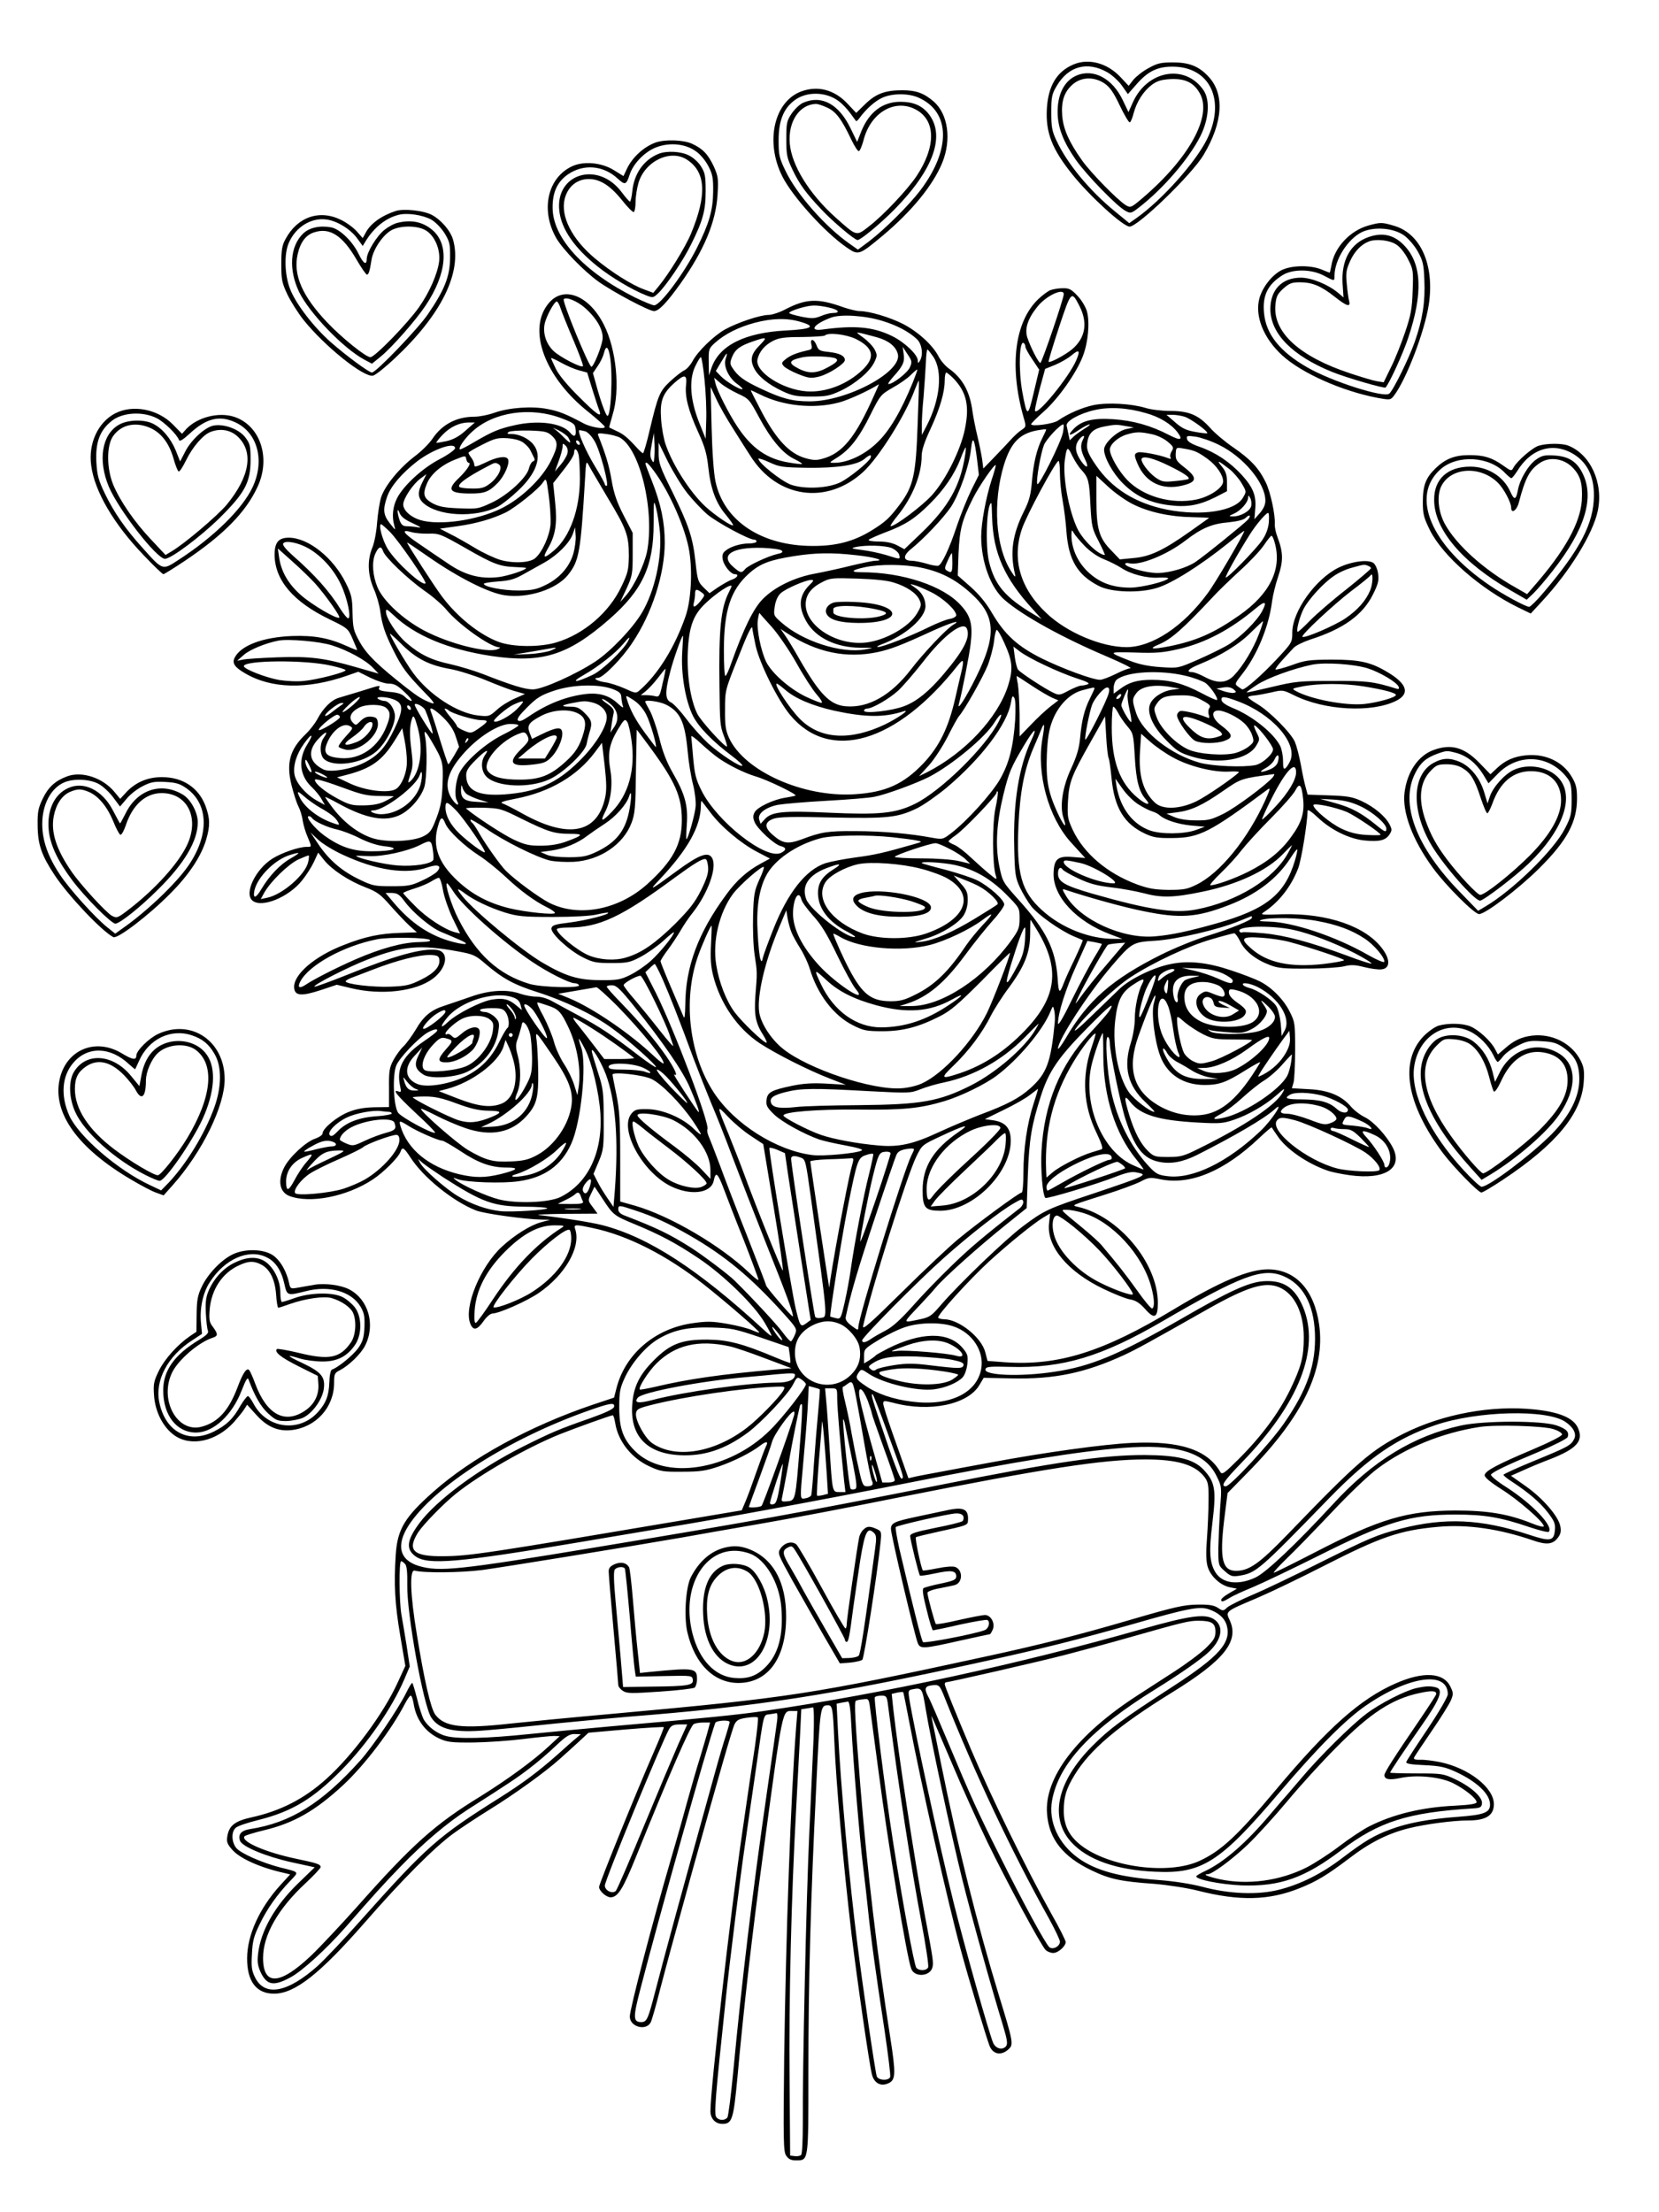 <?xml version="1.0" standalone="no"?>
<!DOCTYPE svg PUBLIC "-//W3C//DTD SVG 20010904//EN"
 "http://www.w3.org/TR/2001/REC-SVG-20010904/DTD/svg10.dtd">
<svg version="1.0" xmlns="http://www.w3.org/2000/svg"
 width="864pt" height="1152pt" viewBox="0 0 864 1152"
 preserveAspectRatio="xMidYMid meet">

<g transform="translate(0,1152) scale(0.1,-0.1)"
fill="#000000" stroke="none">
<path d="M5590 11184 c-87 -37 -131 -112 -138 -230 -7 -125 27 -211 134 -344
92 -114 263 -270 297 -270 44 0 325 272 385 373 102 171 111 319 24 410 -49
52 -99 72 -182 72 -65 0 -82 -4 -129 -30 -30 -16 -65 -44 -79 -61 l-24 -31
-43 46 c-69 73 -166 99 -245 65z m178 -41 c24 -14 58 -45 75 -69 l31 -44 44
50 c59 68 109 93 188 93 196 0 279 -176 180 -378 -60 -121 -235 -317 -368
-411 l-37 -26 -73 60 c-133 108 -250 250 -305 368 -24 50 -28 72 -28 149 0 80
3 95 28 137 61 104 160 131 265 71z"/>
<path d="M5605 11126 c-63 -28 -98 -98 -97 -192 1 -79 30 -153 94 -245 55 -79
216 -245 261 -268 24 -13 29 -12 64 15 126 96 264 255 324 374 45 89 52 188
17 240 -95 139 -294 105 -369 -65 l-22 -49 -29 61 c-54 115 -154 168 -243 129z
m148 -41 c28 -20 47 -47 79 -115 24 -50 47 -89 52 -87 5 2 14 23 20 48 16 59
50 113 93 146 28 21 49 28 97 31 77 4 122 -17 154 -73 67 -116 -52 -336 -296
-545 -61 -52 -64 -53 -88 -39 -42 25 -184 170 -229 234 -67 94 -97 162 -103
231 -6 77 10 125 54 164 46 40 112 42 167 5z"/>
<path d="M4176 11045 c-145 -51 -193 -264 -101 -445 54 -106 220 -289 332
-367 64 -44 65 -44 189 59 151 126 263 263 311 380 49 120 31 253 -44 319 -51
44 -92 59 -164 59 -89 0 -137 -18 -192 -71 l-48 -47 -46 49 c-67 71 -152 94
-237 64z m191 -51 c18 -13 45 -41 60 -62 15 -20 29 -39 31 -42 2 -3 10 4 18
15 34 47 81 89 119 106 52 24 138 24 190 0 165 -74 168 -270 9 -481 -59 -78
-187 -205 -267 -266 l-59 -44 -41 29 c-126 87 -278 259 -336 381 -33 68 -36
83 -36 160 0 100 25 164 82 207 62 48 165 46 230 -3z"/>
<path d="M4183 10985 c-17 -7 -44 -33 -60 -56 -26 -39 -28 -51 -28 -133 0 -82
3 -98 32 -159 36 -76 71 -124 153 -210 55 -59 171 -157 186 -157 16 0 120 86
191 158 207 210 270 390 176 503 -35 41 -79 59 -144 59 -92 0 -162 -53 -203
-153 l-22 -56 -34 70 c-61 127 -151 176 -247 134z m124 -25 c46 -20 76 -60
127 -168 17 -35 34 -61 39 -59 6 2 16 27 24 56 37 147 167 221 277 158 100
-57 100 -192 0 -343 -47 -71 -176 -208 -250 -264 -65 -51 -61 -52 -173 48
-137 123 -229 272 -238 386 -9 113 50 202 137 205 8 0 34 -8 57 -19z"/>
<path d="M3415 10778 c-62 -22 -123 -78 -151 -139 l-17 -36 -50 31 c-66 41
-163 49 -224 17 -124 -63 -157 -229 -76 -371 35 -60 143 -171 219 -226 77 -55
264 -154 290 -154 25 0 66 43 137 142 124 175 185 321 194 464 5 83 3 96 -19
146 -30 64 -57 93 -113 119 -45 21 -141 24 -190 7z m208 -45 c24 -16 51 -49
66 -78 22 -42 26 -62 25 -135 -1 -95 -21 -164 -84 -290 -66 -132 -191 -300
-223 -300 -9 0 -54 19 -100 41 -266 133 -429 310 -429 467 -1 81 25 136 80
174 82 56 185 47 260 -23 37 -34 44 -32 61 21 17 53 69 110 125 137 71 33 160
28 219 -14z"/>
<path d="M3430 10719 c-77 -31 -128 -103 -137 -195 -3 -30 -9 -54 -12 -54 -4
0 -23 22 -44 50 -123 164 -347 96 -324 -99 11 -95 79 -193 201 -290 67 -54
178 -120 246 -147 40 -16 41 -16 66 7 42 39 132 172 173 256 62 124 76 177 76
278 0 77 -3 95 -24 128 -12 21 -40 46 -62 57 -41 22 -117 26 -159 9z m150 -32
c96 -64 102 -183 19 -383 -30 -72 -117 -213 -172 -279 l-25 -30 -48 18 c-64
23 -173 92 -255 161 -120 100 -181 220 -158 311 15 58 56 96 111 102 64 6 121
-27 187 -109 29 -37 57 -65 62 -62 5 3 9 27 9 53 0 26 7 70 15 98 34 115 169
179 255 120z"/>
<path d="M2060 10421 c-73 -24 -132 -66 -156 -114 l-15 -27 -30 34 c-16 19
-53 46 -81 60 -113 57 -229 17 -291 -99 -18 -32 -22 -57 -22 -130 0 -81 3 -97
32 -159 18 -37 56 -97 83 -131 109 -137 316 -303 363 -291 13 3 63 43 111 88
244 228 353 448 306 618 -13 48 -63 106 -113 132 -45 22 -145 33 -187 19z
m185 -44 c23 -13 51 -42 70 -71 27 -45 30 -57 29 -130 -1 -96 -29 -166 -116
-293 -51 -75 -270 -303 -291 -303 -15 0 -132 86 -213 157 -89 78 -185 202
-214 280 -28 73 -31 181 -6 238 35 82 116 133 196 122 55 -7 125 -50 160 -98
l29 -40 17 28 c44 70 103 117 169 134 45 12 125 0 170 -24z"/>
<path d="M2072 10360 c-19 -4 -50 -21 -70 -37 -41 -33 -91 -116 -92 -150 0
-37 -17 -27 -42 24 -32 67 -98 130 -143 139 -58 11 -114 -1 -146 -32 -69 -66
-77 -188 -21 -305 54 -110 229 -292 338 -351 l41 -22 48 39 c58 48 182 189
231 263 112 167 125 319 35 395 -50 42 -109 54 -179 37z m146 -40 c46 -28 76
-98 69 -161 -8 -64 -50 -161 -105 -239 -59 -84 -230 -260 -253 -260 -24 0
-149 101 -225 181 -130 137 -178 248 -154 354 14 63 42 101 86 115 81 27 148
-16 221 -142 25 -43 49 -78 54 -78 9 0 15 19 24 78 9 55 60 130 105 154 48 25
135 24 178 -2z"/>
<path d="M7128 10346 c-96 -26 -179 -114 -194 -208 -4 -21 -8 -38 -9 -38 -1 0
-20 7 -41 16 -60 25 -160 23 -212 -4 -49 -26 -97 -88 -113 -145 -25 -93 21
-208 119 -298 102 -93 312 -186 497 -221 66 -12 67 -11 85 12 65 86 159 333
181 473 31 205 -41 370 -180 411 -64 19 -71 19 -133 2z m183 -51 c24 -17 55
-53 73 -85 26 -47 31 -66 34 -149 5 -111 -9 -204 -50 -321 -30 -86 -112 -253
-133 -270 -28 -23 -301 64 -427 137 -143 82 -215 173 -225 283 -9 92 20 150
98 198 53 32 149 31 213 -3 57 -30 56 -30 56 -2 0 84 69 193 144 229 64 29
162 21 217 -17z"/>
<path d="M7126 10285 c-93 -33 -141 -120 -134 -241 l5 -73 -28 24 c-53 44
-139 79 -194 79 -99 0 -159 -63 -159 -164 1 -128 115 -243 322 -327 77 -31
271 -87 278 -81 19 20 91 177 118 259 78 233 71 386 -22 482 -53 55 -113 68
-186 42z m145 -38 c20 -12 46 -45 62 -77 27 -53 28 -60 24 -165 -3 -93 -9
-126 -40 -217 -20 -59 -53 -142 -74 -183 l-37 -76 -36 6 c-19 3 -82 22 -139
41 -263 87 -400 212 -389 353 4 47 10 59 41 88 32 28 44 33 87 33 64 0 110
-19 182 -76 63 -50 83 -55 74 -21 -3 12 -9 52 -12 88 -6 58 -3 74 18 121 23
50 58 86 98 101 38 14 108 6 141 -16z"/>
<path d="M5470 10009 c-14 -6 -42 -27 -63 -47 -123 -118 -152 -350 -76 -616
14 -48 13 -49 -11 -65 -14 -9 -38 -31 -55 -50 -16 -18 -56 -60 -87 -92 l-57
-59 -6 48 c-4 26 -15 81 -25 122 -10 41 -21 98 -25 125 -13 104 -51 174 -122
225 -19 13 -44 42 -55 64 -30 58 -105 127 -183 168 -70 36 -178 68 -228 68
-15 0 -53 9 -85 20 -133 48 -194 45 -302 -11 -30 -16 -70 -29 -88 -29 -43 0
-162 -40 -227 -76 -58 -33 -142 -114 -169 -166 -11 -20 -30 -41 -43 -47 -13
-6 -46 -32 -73 -57 -54 -51 -63 -70 -107 -256 -15 -65 -31 -118 -34 -118 -4 0
-17 12 -30 26 -49 54 -71 73 -107 89 -20 10 -38 18 -39 19 -1 1 7 30 17 65 41
129 20 343 -45 470 -76 151 -206 204 -284 116 -119 -135 -27 -390 208 -574 44
-36 81 -69 81 -74 0 -14 -74 -2 -112 19 -92 49 -128 63 -186 74 -80 16 -199 8
-276 -19 -33 -12 -80 -21 -105 -21 -93 0 -169 -40 -219 -115 -16 -24 -57 -65
-93 -92 -80 -61 -154 -152 -174 -212 -8 -25 -17 -84 -21 -131 -3 -47 -14 -106
-25 -132 -27 -66 -24 -140 7 -213 15 -33 30 -85 34 -116 10 -73 25 -118 68
-204 44 -89 69 -123 156 -213 57 -58 65 -71 43 -63 -47 18 -69 32 -131 80
-149 117 -206 173 -242 237 -33 60 -36 72 -38 152 -1 76 -5 95 -34 154 -65
133 -196 238 -298 238 -54 0 -74 -25 -74 -90 2 -132 97 -244 288 -336 91 -44
95 -47 118 -100 13 -30 24 -56 24 -59 0 -2 -24 7 -52 20 -95 43 -172 57 -287
53 -151 -6 -264 -48 -298 -111 -16 -30 -2 -51 53 -83 138 -81 322 -85 530 -13
l60 21 62 -31 c35 -17 77 -31 97 -31 29 0 45 -9 83 -45 26 -24 41 -45 35 -45
-7 0 -22 9 -34 21 -15 15 -39 23 -81 26 -46 5 -58 9 -54 20 7 16 10 17 -94
-16 -41 -12 -92 -28 -113 -34 -41 -11 -85 -55 -116 -115 -11 -20 -38 -55 -61
-77 -80 -77 -100 -148 -72 -263 11 -43 26 -91 35 -109 9 -17 20 -50 23 -74 4
-24 15 -63 26 -87 22 -54 23 -52 -5 -52 -41 0 -130 -31 -178 -61 -89 -56 -149
-182 -104 -219 48 -40 189 18 258 105 22 27 50 71 62 97 l22 48 31 -39 c40
-50 128 -108 216 -142 60 -23 79 -37 130 -96 34 -38 78 -85 99 -104 l38 -34
-88 -3 c-104 -3 -184 -20 -290 -62 -155 -59 -268 -157 -261 -225 4 -41 38 -44
141 -10 l81 27 75 -18 c158 -38 338 -17 427 51 72 55 84 138 21 148 -76 11
-219 -28 -471 -130 -87 -35 -163 -62 -168 -61 -15 5 176 103 278 142 181 70
272 78 467 42 82 -15 93 -20 145 -65 90 -77 149 -109 272 -148 139 -44 290
-116 388 -188 84 -60 235 -195 228 -202 -2 -3 -42 24 -88 59 -141 109 -210
154 -308 206 -52 28 -115 62 -140 76 -28 16 -60 26 -86 26 -23 0 -61 7 -84 15
-70 25 -163 19 -260 -16 -47 -16 -107 -37 -135 -46 -70 -22 -109 -54 -150
-125 -20 -33 -49 -73 -64 -87 -16 -15 -39 -47 -52 -71 -21 -39 -24 -58 -23
-145 l0 -100 -75 -1 c-52 -1 -94 -8 -134 -24 -60 -23 -137 -86 -137 -112 0 -8
-17 -20 -40 -28 -47 -16 -132 -94 -160 -149 -35 -69 -24 -129 27 -149 108 -41
299 -3 433 85 58 38 136 116 146 146 9 27 18 21 52 -31 66 -103 221 -228 340
-275 42 -17 252 -46 342 -48 l45 -1 -48 -13 c-55 -15 -138 -67 -203 -127 -112
-103 -199 -314 -165 -400 15 -39 36 -35 69 12 16 23 35 39 47 40 36 1 178 64
241 107 137 94 220 238 190 331 -9 27 -3 27 91 7 182 -38 386 -142 580 -295
109 -86 292 -244 287 -249 -2 -2 -18 4 -37 12 -19 9 -76 24 -128 33 -79 14
-108 14 -179 4 -198 -27 -355 -161 -400 -341 l-12 -47 -111 -37 c-325 -110
-631 -276 -831 -454 -148 -131 -186 -194 -195 -326 -10 -155 -5 -255 23 -420
l27 -160 -40 -87 c-74 -162 -234 -378 -372 -502 -114 -103 -239 -167 -390
-200 -86 -19 -116 -43 -125 -98 -5 -29 -1 -41 26 -71 40 -46 149 -94 273 -121
l28 -7 -53 -58 c-108 -120 -170 -258 -171 -377 -1 -122 48 -186 140 -186 108
0 238 102 474 372 190 218 360 389 460 462 41 30 128 87 194 128 120 74 286
193 360 260 22 19 64 58 95 86 l55 51 194 17 c107 9 196 14 198 12 2 -2 -22
-61 -53 -132 -90 -206 -284 -684 -284 -700 0 -21 37 -54 60 -54 38 0 65 44
134 215 172 426 280 675 299 687 7 4 29 8 49 8 l36 0 -10 -38 c-5 -20 -25 -86
-43 -147 -19 -60 -47 -159 -64 -220 -16 -60 -54 -195 -85 -300 -99 -339 -216
-787 -216 -826 0 -54 85 -77 109 -30 5 9 28 88 50 176 43 163 50 189 166 610
140 503 208 741 221 767 11 21 23 27 64 33 28 4 54 5 57 1 3 -3 -4 -69 -15
-148 -12 -79 -42 -280 -66 -448 -61 -417 -166 -1334 -166 -1454 0 -39 26 -66
62 -66 51 0 58 22 79 247 31 347 78 755 129 1128 110 815 102 774 159 775 l24
0 -7 -87 c-28 -362 -53 -1076 -62 -1711 -5 -444 -4 -495 10 -517 12 -18 25
-25 50 -25 68 0 66 -11 66 456 0 477 12 911 41 1494 20 415 21 419 61 420 23
0 26 -16 33 -185 10 -231 46 -633 90 -1010 30 -245 92 -673 106 -728 12 -46
47 -64 87 -45 37 18 38 48 8 241 -67 422 -120 870 -155 1302 -28 349 -33 442
-24 448 4 3 22 7 38 8 29 4 30 3 37 -51 4 -30 24 -179 44 -330 47 -361 147
-967 170 -1023 17 -45 98 -40 110 8 6 25 5 37 -41 280 -53 283 -137 834 -163
1067 l-8 77 29 7 c15 3 29 4 31 2 1 -1 15 -68 30 -148 61 -322 204 -954 270
-1195 41 -152 135 -463 150 -500 19 -45 63 -51 101 -14 24 23 20 42 -53 279
-111 364 -214 773 -302 1210 -23 113 -43 214 -46 225 l-4 20 10 -20 c5 -11 50
-116 100 -233 49 -117 132 -300 184 -408 102 -209 277 -534 302 -559 9 -8 26
-15 39 -15 26 0 65 35 65 57 0 8 -33 74 -74 146 -130 233 -313 607 -419 857
-82 195 -137 330 -137 340 0 5 4 10 8 10 16 0 492 109 622 143 74 19 218 58
320 87 296 84 321 90 372 90 69 0 88 -13 88 -57 0 -31 -8 -44 -51 -86 -28 -27
-103 -83 -167 -124 -65 -42 -148 -96 -187 -121 -316 -204 -488 -429 -472 -618
10 -131 83 -223 232 -294 93 -45 152 -58 326 -70 70 -6 169 -21 225 -35 219
-56 374 -52 534 13 88 35 143 69 253 152 109 84 202 131 312 159 89 22 233 41
311 41 93 0 134 26 134 85 0 86 -131 188 -281 219 -35 7 -81 13 -102 12 -25
-1 -36 3 -33 11 3 7 44 68 91 137 47 68 92 141 101 161 14 34 13 40 -3 73 -36
73 -141 79 -284 16 -185 -81 -353 -231 -624 -554 -200 -239 -285 -318 -397
-370 -160 -75 -473 -34 -620 82 -61 48 -88 103 -88 178 0 73 12 114 57 188 80
131 226 255 506 428 271 167 351 266 302 375 -23 49 -27 46 143 118 70 30 226
105 347 167 296 151 394 185 593 203 152 14 319 -10 494 -70 71 -25 105 -22
131 13 15 19 18 35 13 60 -9 51 -91 146 -179 208 l-78 55 63 28 c35 16 97 42
140 58 141 55 177 96 145 165 -24 50 -94 80 -222 94 -222 24 -478 -22 -684
-125 -170 -86 -240 -146 -606 -526 -147 -152 -200 -189 -268 -189 -71 0 -86
62 -62 262 l18 143 108 110 c284 289 402 533 369 767 -26 182 -123 287 -266
288 -100 0 -248 -62 -489 -207 -371 -224 -603 -296 -880 -277 l-92 7 -12 46
c-20 77 -137 170 -213 171 -15 0 -29 4 -32 8 -7 12 159 195 265 293 109 99
228 195 281 228 l37 22 -6 -54 c-12 -119 98 -250 284 -339 56 -27 119 -52 140
-55 28 -5 48 -18 77 -50 48 -55 66 -46 66 32 0 207 -203 451 -415 500 -37 9
-40 7 143 65 73 23 154 53 180 66 44 23 51 24 105 13 156 -32 333 42 515 215
34 32 63 57 65 55 1 -2 15 -23 31 -46 45 -67 152 -141 257 -178 21 -8 75 -19
119 -25 183 -25 278 36 224 143 -31 61 -99 135 -144 158 -25 12 -58 37 -74 56
-48 57 -117 86 -219 91 l-89 5 9 31 c4 17 8 94 8 171 0 133 -1 143 -28 196
-31 63 -93 127 -157 159 -24 12 -91 38 -149 57 -122 41 -220 52 -313 33 -89
-17 -215 -78 -269 -131 -25 -24 -92 -89 -149 -144 -59 -58 -93 -85 -80 -65 42
63 206 218 286 270 117 77 305 165 425 199 58 17 111 31 117 31 5 0 20 -20 31
-43 24 -50 81 -95 156 -123 41 -16 75 -19 195 -18 80 0 165 6 190 12 36 9 57
8 104 -4 32 -8 72 -14 90 -12 45 4 48 49 7 105 -86 119 -287 188 -522 182
-110 -4 -118 -3 -97 11 78 51 143 134 179 229 17 45 47 232 49 300 0 8 25 -9
55 -38 68 -64 165 -111 244 -118 75 -7 107 1 127 31 14 22 14 27 0 54 -21 41
-81 91 -146 121 -46 21 -73 26 -167 29 l-113 4 -10 37 c-6 20 -17 72 -25 117
-8 44 -22 98 -31 120 -20 47 -133 161 -198 199 -25 15 -46 30 -46 34 0 4 14 8
30 9 17 1 57 9 90 16 59 14 61 14 118 -14 159 -80 407 -93 534 -29 71 36 57
87 -43 147 -89 54 -147 67 -294 67 -117 -1 -138 -3 -208 -29 -43 -15 -81 -25
-84 -22 -3 2 13 24 35 48 22 24 48 53 59 64 10 12 50 31 88 44 172 55 273 128
326 236 26 52 31 72 26 106 -3 24 -14 48 -24 56 -27 20 -114 9 -182 -24 -120
-59 -241 -228 -241 -338 0 -51 -1 -53 -82 -140 -74 -79 -161 -156 -177 -156
-3 0 -14 7 -24 15 -18 13 -16 16 23 66 77 98 139 248 155 379 4 30 18 88 32
129 27 81 26 124 -4 204 -9 23 -15 53 -14 67 3 49 -22 166 -47 218 -36 74 -79
120 -169 182 -43 29 -97 75 -120 101 -61 68 -111 89 -209 89 -43 0 -101 7
-129 16 -74 22 -194 29 -267 15 -60 -12 -136 -45 -188 -81 -25 -18 -140 -33
-140 -19 0 4 30 34 66 66 75 66 171 202 204 290 27 71 36 173 21 230 -7 25
-28 60 -50 83 -32 34 -44 40 -77 39 -21 0 -50 -5 -64 -10z m70 -21 c0 -23
-114 -358 -122 -358 -9 0 -51 81 -68 133 -14 45 2 97 52 159 44 57 138 101
138 66z m81 -60 c46 -89 32 -169 -39 -228 -37 -30 -114 -71 -121 -64 -2 2 22
82 54 179 63 190 65 193 106 113z m-2576 -10 c64 -56 99 -119 93 -166 -6 -42
-47 -142 -58 -142 -13 0 -154 343 -144 352 13 14 70 -10 109 -44z m-125 -5 c7
-21 37 -96 67 -166 30 -71 52 -131 49 -134 -9 -10 -121 48 -154 80 -37 36 -55
89 -46 138 7 38 50 119 64 119 4 0 14 -17 20 -37z m1399 5 c50 -11 60 -28 17
-28 -13 0 -41 -7 -61 -16 -33 -13 -47 -14 -102 -3 -34 7 -63 16 -63 19 0 11
91 39 127 39 17 1 54 -4 82 -11z m276 -69 c76 -23 138 -56 179 -94 28 -25 36
-84 16 -115 -8 -13 -10 -12 -10 2 0 31 -69 96 -134 128 -98 48 -193 57 -363
34 -73 -10 -44 29 45 62 50 19 177 11 267 -17z m-426 -5 c83 -24 61 -38 -75
-45 -214 -11 -347 -77 -388 -193 l-14 -41 -1 70 c-1 67 0 70 34 101 51 45 120
80 205 103 91 24 169 26 239 5z m400 -81 c59 -17 97 -47 107 -87 23 -92 -264
-246 -459 -246 -90 0 -144 14 -252 65 -90 42 -122 65 -151 110 -13 20 -13 27
-1 57 16 39 42 58 111 81 70 24 74 22 34 -19 -45 -45 -53 -75 -32 -119 20 -43
74 -87 151 -123 50 -23 71 -27 148 -27 80 0 97 4 155 31 77 37 151 100 174
149 15 32 15 37 1 65 -9 17 -35 44 -58 61 -40 29 -41 30 -12 24 17 -4 54 -14
84 -22z m-112 -8 c92 -46 103 -95 36 -160 -79 -76 -191 -120 -292 -113 -127 9
-271 103 -256 167 9 40 38 74 81 96 32 16 60 20 151 20 62 1 115 4 119 8 17
17 111 6 161 -18z m883 -40 c0 -7 16 -37 36 -66 l36 -54 -28 -118 c-31 -132
-35 -132 -60 3 -20 111 -16 268 7 254 5 -3 9 -11 9 -19z m-2163 -52 c16 -97 4
-330 -16 -307 -10 12 -36 85 -56 160 l-17 61 25 37 c14 20 28 50 32 66 10 44
23 37 32 -17z m1562 -55 c-11 -28 -88 -88 -112 -88 -5 0 7 18 26 39 50 55 60
78 53 119 l-5 36 25 -38 c23 -34 25 -41 13 -68z m121 55 c51 -75 37 -224 -35
-362 l-24 -46 0 45 c-1 25 3 95 9 155 5 61 10 140 12 178 1 37 5 67 8 67 3 0
16 -17 30 -37z m746 -17 c-38 -91 -216 -307 -216 -262 0 9 12 62 26 116 l27
99 52 21 c29 12 67 34 86 50 39 33 46 26 25 -24z m-1827 5 c-13 -37 16 -99 61
-131 17 -12 29 -24 27 -26 -8 -8 -86 39 -113 67 l-26 27 27 46 c31 53 38 58
24 17z m-762 -60 l41 -11 27 -88 c15 -48 31 -97 36 -109 16 -42 -11 -24 -105
70 -57 56 -104 112 -120 144 -14 29 -26 55 -26 58 0 3 24 -8 53 -24 28 -16 71
-34 94 -40z m652 -48 c7 -65 11 -161 9 -213 l-3 -95 -34 85 c-46 116 -54 220
-21 291 13 27 26 49 30 49 4 0 13 -53 19 -117z m1085 -14 c-62 -152 -123 -256
-189 -317 -65 -62 -152 -102 -219 -102 -30 0 -30 0 15 28 66 42 114 104 172
222 51 102 54 105 114 140 35 19 78 49 95 66 18 18 34 31 35 30 2 -2 -9 -32
-23 -67z m213 19 c67 -71 83 -142 58 -263 -22 -108 -98 -261 -170 -342 -50
-56 -192 -163 -216 -163 -5 0 11 25 36 55 77 95 125 214 125 311 0 28 14 72
45 138 50 108 75 193 75 255 0 23 4 41 8 41 4 0 22 -15 39 -32z m-1394 -32
c-7 -61 12 -134 63 -246 35 -77 45 -112 53 -185 12 -110 39 -185 93 -248 22
-27 38 -50 36 -52 -7 -8 -95 52 -144 97 -79 73 -171 216 -208 325 -9 26 -20
84 -23 129 -7 95 7 134 68 189 54 48 68 46 62 -9z m270 -46 c57 -26 60 -30
109 -121 62 -116 124 -190 184 -219 25 -12 43 -24 41 -26 -2 -2 -32 1 -66 7
-116 18 -197 75 -272 189 -44 67 -104 184 -113 224 l-7 29 33 -28 c18 -16 59
-40 91 -55z m936 -160 c-9 -263 -22 -322 -93 -417 -54 -72 -76 -92 -151 -138
-91 -55 -180 -78 -299 -78 -269 -1 -467 130 -510 337 -9 43 -17 154 -20 281
l-5 210 29 -62 c15 -34 56 -106 91 -160 34 -54 73 -116 87 -137 139 -221 398
-257 587 -84 81 74 221 296 270 431 10 26 19 46 20 45 2 -2 -1 -104 -6 -228z
m-225 155 c-98 -222 -166 -306 -271 -334 -31 -9 -51 -8 -91 4 -81 24 -148 96
-222 234 -33 63 -60 116 -60 118 0 2 22 -8 48 -21 119 -60 279 -77 411 -42 47
12 157 62 208 95 1 0 -9 -24 -23 -54z m1413 -96 c73 -20 134 -58 166 -101 30
-40 15 -44 -45 -13 -94 49 -187 75 -290 82 -109 7 -166 -8 -208 -52 -34 -36
-21 -38 29 -4 24 16 49 29 55 29 6 0 -5 -10 -24 -21 -19 -12 -45 -30 -57 -41
l-22 -21 -6 29 c-3 16 -8 37 -10 47 -5 24 67 64 147 82 76 17 169 12 265 -16z
m-3043 -27 c66 -25 71 -30 74 -60 4 -35 -8 -41 -29 -15 -43 51 -167 67 -292
38 -80 -18 -114 -33 -202 -84 -38 -23 -73 -41 -78 -41 -16 0 23 58 64 94 111
101 303 129 463 68z m3245 8 c31 -9 126 -78 118 -86 -2 -2 -30 1 -63 7 -46 8
-69 19 -104 50 l-45 39 30 0 c17 0 45 -4 64 -10z m-3744 -72 c-33 -30 -64 -47
-99 -55 -28 -6 -52 -10 -54 -9 -1 2 12 20 31 40 40 42 88 65 136 66 l34 0 -48
-42z m3111 -9 c-8 -48 -128 -289 -134 -269 -7 19 18 160 35 203 13 31 84 107
101 107 3 0 2 -19 -2 -41z m329 32 l40 -7 -38 -8 c-47 -9 -117 -73 -117 -107
0 -42 46 -124 98 -176 65 -65 137 -100 235 -113 94 -13 159 -3 247 41 l60 31
0 48 c0 38 -6 55 -27 81 -30 36 -19 32 40 -14 20 -16 49 -49 63 -73 26 -44 26
-44 7 -76 -40 -70 -216 -97 -395 -62 -165 33 -289 111 -371 232 -44 64 -51 85
-43 126 8 43 33 65 87 75 56 11 66 11 114 2z m-2905 -60 c18 -34 11 -33 -23 1
-17 18 -41 39 -52 46 -11 7 -1 3 22 -8 23 -11 47 -29 53 -39z m2470 1 c-30
-58 -48 -132 -56 -232 -6 -68 -14 -98 -41 -152 -60 -120 -74 -215 -47 -328 4
-19 -1 -16 -20 15 -82 126 -97 360 -37 556 36 114 81 161 173 178 23 4 44 7
46 5 2 -1 -7 -20 -18 -42z m-2556 9 c34 -32 33 -54 -5 -131 -47 -94 -156 -198
-261 -249 -125 -61 -321 -89 -420 -59 -49 15 -88 50 -88 81 0 30 50 106 90
135 l31 23 -20 -40 c-27 -52 -26 -82 2 -109 75 -70 269 -81 389 -21 21 11 67
47 104 82 99 92 130 182 82 242 -24 31 -74 55 -115 55 -22 0 -25 2 -13 11 8 5
56 8 107 7 81 -3 94 -6 117 -27z m174 23 c13 -4 34 -26 49 -52 28 -47 77 -232
62 -232 -5 0 -9 4 -9 8 0 5 -23 47 -51 93 -49 80 -96 189 -81 189 4 0 17 -3
30 -6z m179 -32 c106 -58 183 -379 143 -593 -13 -67 -68 -182 -109 -229 l-31
-35 33 70 c30 66 32 77 32 180 l0 110 -47 91 c-36 70 -51 114 -63 184 -13 78
-32 138 -69 231 -6 13 0 15 41 9 26 -3 58 -12 70 -18z m2771 17 c27 -5 64 -23
83 -39 31 -26 33 -31 21 -50 -7 -11 -10 -26 -6 -32 5 -8 1 -9 -12 -4 -43 17
-143 36 -158 30 -20 -7 -20 -15 -2 -58 41 -98 128 -141 236 -114 74 18 77 40
11 92 -43 33 -49 42 -48 72 2 35 2 35 42 28 55 -9 73 -17 123 -53 48 -35 82
-85 82 -118 0 -33 -69 -79 -138 -94 -130 -27 -278 15 -362 102 -44 46 -90 126
-90 158 0 26 41 64 87 78 49 15 71 15 131 2z m-2590 -117 c-3 -33 -4 -35 -14
-17 -9 15 -9 35 0 80 l11 60 3 -43 c2 -23 2 -59 0 -80z m2232 89 c-15 -29 -12
-57 10 -101 23 -46 11 -54 -19 -12 -30 43 -35 76 -16 106 20 30 41 36 25 7z
m707 -27 c128 -62 243 -199 243 -291 0 -22 -10 -43 -29 -65 l-28 -32 4 51 c7
70 -10 114 -70 180 -62 67 -134 116 -219 146 -43 15 -64 28 -66 41 -4 17 1 18
45 12 26 -4 80 -22 120 -42z m-3620 10 c14 -11 29 -27 33 -35 4 -7 12 -24 18
-36 9 -16 8 -22 -3 -26 -7 -3 -16 -19 -20 -35 -10 -48 -110 -140 -193 -179
-70 -33 -76 -34 -171 -30 -79 3 -106 9 -140 27 -45 26 -51 47 -27 103 20 48
75 95 142 122 57 23 59 24 62 5 2 -11 8 -20 13 -20 16 0 -10 -40 -52 -80 -64
-61 -49 -80 63 -80 72 0 95 9 141 56 36 38 64 104 52 124 -11 18 -59 10 -117
-19 -49 -23 -58 -25 -58 -11 0 9 -7 25 -15 36 -8 10 -15 22 -15 26 0 4 33 23
73 43 63 32 79 36 130 33 37 -3 67 -11 84 -24z m2362 -91 l9 -76 -39 -78 c-21
-43 -55 -127 -75 -186 -39 -118 -78 -201 -97 -209 -7 -2 -35 2 -62 11 -28 8
-63 15 -78 15 -45 0 -45 27 -1 62 67 54 168 161 207 219 44 68 95 214 104 300
8 76 18 58 32 -58z m-2069 86 c0 -6 -4 -7 -10 -4 -5 3 -10 11 -10 16 0 6 5 7
10 4 6 -3 10 -11 10 -16z m-65 -51 c-4 -14 -20 -41 -36 -59 l-29 -34 20 55
c11 30 20 64 20 75 0 17 1 18 16 4 10 -11 13 -25 9 -41z m626 -208 c29 -36 75
-85 103 -109 49 -41 215 -131 243 -131 7 0 13 -4 13 -10 0 -5 -17 -10 -39 -10
-45 0 -99 -17 -124 -39 -14 -11 -17 -24 -13 -45 7 -33 42 -76 63 -76 23 0 14
-18 -14 -28 -16 -5 -48 -24 -73 -40 l-45 -31 -31 30 c-28 28 -32 38 -42 134
-14 127 -35 190 -123 369 -61 122 -69 146 -69 195 l0 56 49 -100 c28 -55 73
-129 102 -165z m-1211 236 c0 -8 -36 -34 -80 -57 -89 -46 -188 -137 -222 -203
-22 -43 -28 -95 -15 -141 8 -29 8 -29 -22 9 -35 44 -38 72 -15 139 19 55 75
121 157 185 83 63 197 103 197 68z m2656 -38 c-25 -159 -86 -267 -225 -401
l-91 -87 -37 20 c-25 13 -57 20 -96 20 -32 0 -56 4 -53 9 3 4 43 22 90 40 101
38 151 70 229 148 72 71 128 153 159 233 12 33 25 60 27 60 2 0 1 -19 -3 -42z
m607 -76 c36 -40 40 -57 46 -183 6 -109 8 -121 43 -188 20 -39 34 -71 32 -71
-33 0 -112 75 -142 135 -46 95 -79 274 -66 363 10 68 14 70 39 17 13 -26 34
-59 48 -73z m-2619 77 c3 -17 6 -73 6 -123 0 -158 -52 -302 -134 -372 -53 -45
-63 -43 -33 9 40 69 50 130 38 242 l-10 99 27 34 c61 77 81 108 82 125 0 29
17 19 24 -14z m1520 -13 c-8 -21 -106 -101 -154 -126 -64 -33 -189 -39 -261
-14 -49 18 -169 113 -169 135 0 4 26 -4 58 -19 52 -24 69 -26 197 -28 154 -2
259 14 297 46 27 23 39 25 32 6z m1551 -40 c76 -37 113 -61 105 -70 -3 -3 -35
-8 -70 -11 -58 -6 -69 -4 -100 17 -39 27 -83 86 -74 100 9 15 61 2 139 -36z
m-2919 -170 c97 -161 109 -193 109 -301 -1 -72 -5 -89 -38 -158 -64 -137 -198
-251 -342 -293 -85 -25 -223 -24 -297 3 -100 37 -217 130 -297 238 -38 50
-181 272 -181 280 0 2 50 -32 112 -75 155 -108 315 -189 398 -200 120 -17 268
31 328 106 58 73 66 115 89 503 5 92 6 94 21 65 8 -16 53 -91 98 -168z m2354
130 c0 -35 6 -99 14 -142 8 -44 17 -116 20 -162 11 -148 57 -226 168 -283 64
-34 213 -39 305 -10 76 23 224 116 366 230 48 39 87 69 87 66 0 -14 -150 -271
-191 -325 -128 -174 -288 -279 -422 -280 -130 0 -311 76 -417 177 -137 128
-181 281 -128 438 23 70 176 354 191 355 4 0 7 -29 7 -64z m-2921 45 c21 -14
-4 -66 -47 -99 -29 -22 -45 -27 -94 -26 -32 0 -61 4 -65 8 -14 13 36 50 147
108 39 21 40 21 59 9z m807 -34 c81 -109 165 -300 184 -419 17 -107 9 -256
-20 -338 -56 -161 -143 -301 -238 -384 -20 -18 -22 -17 -79 9 -32 14 -77 29
-101 32 -40 5 -70 23 -38 23 26 0 125 100 180 184 102 152 168 358 168 521 0
105 -20 202 -68 323 -38 98 -37 92 -26 92 4 0 21 -20 38 -43z m1758 -47 c-29
-90 -54 -223 -54 -294 0 -133 50 -269 123 -331 95 -82 299 -195 532 -294 77
-33 132 -60 122 -61 -10 0 -44 -13 -77 -30 -33 -16 -69 -30 -81 -30 -38 0
-195 58 -303 111 -126 63 -192 123 -258 234 -31 54 -68 99 -113 139 l-67 59 4
116 c6 125 17 170 75 286 32 64 112 180 119 173 1 -2 -8 -37 -22 -78z m737
-126 c82 -41 192 -65 306 -67 50 -1 90 -3 90 -4 -1 -1 -45 -32 -97 -69 -141
-100 -211 -133 -297 -140 l-71 -7 -45 47 c-63 64 -77 112 -77 264 l0 124 64
-59 c35 -32 92 -72 127 -89z m-3034 -106 c-5 -58 -42 -142 -79 -174 -27 -25
-114 -29 -181 -10 -31 9 -91 37 -134 63 -43 26 -101 59 -130 73 l-52 27 92 13
c96 13 185 39 252 72 52 27 171 122 192 155 18 26 18 26 31 -68 7 -52 11 -120
9 -151z m3649 96 c-7 -27 -58 -55 -98 -53 -20 1 -19 2 8 14 36 16 74 59 74 84
1 13 2 13 11 -2 6 -10 8 -30 5 -43z m-3079 -136 c11 -135 -28 -308 -94 -419
-49 -82 -161 -199 -241 -253 -103 -68 -277 -146 -327 -146 -42 0 -112 22 -260
80 -44 17 -120 40 -168 51 -99 21 -159 50 -230 111 -50 42 -107 129 -107 163
0 16 6 13 38 -17 111 -107 286 -180 511 -214 264 -39 399 3 616 193 171 150
229 275 229 497 0 124 1 127 13 80 7 -27 16 -84 20 -126z m1730 74 c6 -183 65
-315 213 -476 l45 -50 -40 24 c-150 89 -204 153 -234 274 -21 86 -12 306 12
306 1 0 3 -35 4 -78z m-3019 -26 c47 -22 51 -26 23 -21 -18 3 -44 5 -56 5 -17
0 -26 9 -34 31 -6 18 -11 39 -10 48 0 9 5 4 10 -10 7 -19 27 -35 67 -53z
m4460 4 c-3 -33 -15 -64 -34 -92 -33 -49 -183 -202 -190 -195 -5 4 59 119 124
222 31 50 84 113 96 114 5 1 6 -21 4 -49z m-109 14 c-15 -18 -226 -189 -274
-221 -45 -30 -133 -56 -195 -57 -57 -1 -170 31 -170 47 0 5 9 7 20 4 54 -14
197 43 295 119 83 64 138 87 223 94 47 5 79 13 89 23 21 21 31 13 12 -9z
m-4468 -64 c45 -45 193 -260 185 -268 -16 -15 -151 107 -195 177 -28 43 -52
131 -36 131 3 0 24 -18 46 -40z m955 -113 c-20 -69 -73 -129 -144 -163 -48
-24 -70 -28 -142 -29 -81 0 -180 19 -180 35 0 4 33 9 73 12 59 4 86 11 130 36
32 18 82 46 113 63 67 38 130 101 147 148 l12 35 3 -43 c2 -23 -4 -65 -12 -94z
m-754 104 c54 2 64 -2 192 -75 146 -84 179 -96 261 -99 30 -1 55 -3 55 -5 0
-10 -94 -41 -142 -47 -96 -12 -178 10 -267 72 -42 28 -111 75 -153 104 -79 53
-92 75 -35 58 17 -5 58 -9 89 -8z m3416 -63 c28 -29 66 -56 101 -70 31 -12 71
-33 90 -45 49 -33 133 -55 196 -51 29 1 51 0 49 -4 -10 -16 -140 -48 -197 -48
-94 0 -163 26 -224 85 -53 52 -83 121 -83 189 1 28 2 29 12 11 6 -11 31 -41
56 -67z m991 15 c38 -136 -25 -265 -183 -376 -131 -92 -222 -133 -364 -162
-92 -18 -115 -15 -57 9 65 27 128 83 286 252 25 27 86 86 135 131 50 45 106
104 125 132 19 28 37 51 41 51 4 0 12 -17 17 -37z m-5030 -30 c68 -40 131
-110 167 -188 33 -70 55 -175 37 -175 -5 0 -22 21 -39 47 -57 93 -137 182
-248 279 -38 34 -56 56 -51 64 11 18 81 4 134 -27z m3035 3 c18 -8 36 -23 39
-35 6 -25 7 -25 -69 -1 -34 10 -90 22 -125 26 -54 7 -60 9 -34 15 53 12 155 9
189 -5z m-2649 -16 c10 -32 129 -145 215 -206 43 -29 94 -74 114 -98 63 -77
228 -195 276 -197 8 0 4 -5 -10 -10 -53 -21 -251 29 -380 97 -109 57 -215 155
-244 226 -25 59 -30 129 -13 171 18 41 32 47 42 17z m2076 3 c8 -8 2 -13 -23
-18 -48 -11 -151 -59 -167 -78 -18 -22 -24 -22 -60 9 -75 63 -10 106 152 101
48 -2 92 -8 98 -14z m-2430 -171 c55 -62 133 -172 126 -178 -11 -11 -145 68
-201 118 -64 57 -101 120 -112 193 l-7 49 76 -68 c42 -37 95 -89 118 -114z
m2817 147 c95 -10 156 -28 102 -29 -14 0 -70 -12 -125 -25 -55 -14 -138 -32
-185 -41 -110 -19 -215 -70 -277 -133 -49 -49 -100 -154 -164 -333 -13 -38
-27 -68 -31 -68 -5 0 -8 60 -8 133 0 209 35 314 130 400 58 52 108 71 235 91
113 18 199 19 323 5z m502 -39 c0 -51 -4 -57 -29 -41 -13 8 -12 15 4 50 10 23
20 41 22 41 1 0 3 -22 3 -50z m-163 -26 c111 -23 195 -69 282 -155 106 -106
107 -208 5 -414 -53 -108 -102 -184 -90 -140 16 57 55 258 61 312 12 100 1
145 -51 201 -90 101 -303 172 -516 172 -62 0 -55 11 15 26 77 17 207 16 294
-2z m2327 10 c9 -3 16 -9 16 -13 0 -4 -57 -53 -127 -109 -71 -55 -155 -128
-188 -161 -33 -34 -62 -61 -66 -61 -11 0 9 78 30 119 26 50 103 135 157 171
23 17 67 37 96 44 64 18 63 17 82 10z m12 -128 c-23 -55 -66 -103 -129 -146
-56 -38 -214 -106 -224 -96 -9 8 159 165 254 238 51 38 96 75 101 82 14 22 13
-42 -2 -78z m-2480 40 c65 -20 116 -54 132 -89 12 -25 11 -32 -12 -71 -41 -70
-163 -140 -266 -152 -150 -17 -311 83 -314 196 -1 50 26 88 85 118 41 22 53
23 184 19 91 -3 158 -10 191 -21z m-441 -13 c-54 -55 -59 -113 -15 -190 48
-84 154 -135 280 -136 75 0 75 0 25 -9 -125 -22 -326 43 -436 141 -40 35 -41
37 -34 83 4 29 16 55 30 68 25 24 129 69 159 70 16 0 15 -4 -9 -27z m633 -36
c62 -30 132 -94 132 -121 0 -7 -15 -16 -34 -19 -18 -3 -66 -22 -107 -42 -94
-47 -243 -105 -266 -104 -10 0 -2 6 17 13 125 46 230 138 230 200 -1 40 -19
72 -56 97 -27 19 -28 20 -4 13 14 -3 53 -20 88 -37z m-1038 30 c0 -2 -7 -17
-15 -33 -41 -82 -52 -192 -48 -484 2 -192 3 -211 23 -262 11 -29 18 -53 16
-55 -8 -8 -137 133 -155 171 -35 72 -54 196 -49 321 6 131 28 192 91 252 57
55 137 107 137 90z m-156 -32 c18 -13 18 -15 -5 -44 -29 -36 -44 -39 -35 -8 3
12 6 32 6 45 0 25 7 27 34 7z m2920 -96 c-26 -51 -112 -136 -175 -175 -31 -19
-103 -54 -160 -79 -103 -45 -103 -45 -193 -39 -62 4 -112 14 -156 31 -123 48
-123 49 20 45 109 -4 146 -1 228 18 139 32 270 101 402 212 49 41 60 37 34
-13z m-2556 -82 c34 -38 91 -121 129 -188 37 -67 85 -141 106 -165 22 -25 33
-44 25 -44 -7 0 -45 15 -83 33 -84 41 -176 122 -205 181 -28 59 -51 173 -43
219 3 21 7 36 8 35 1 -2 29 -34 63 -71z m2538 -40 c-28 -75 -83 -166 -129
-214 -39 -41 -86 -44 -153 -8 -26 14 -55 25 -65 25 -36 0 -19 18 38 41 111 45
207 104 267 165 34 33 62 60 64 59 1 -2 -8 -32 -22 -68z m-1591 50 c-36 -21
-158 -151 -220 -232 -103 -135 -222 -203 -340 -193 -82 7 -135 61 -240 243
-31 55 -67 114 -79 130 l-21 30 35 -23 c153 -100 308 -132 470 -98 69 15 122
35 285 110 92 42 160 63 110 33z m-1029 -112 c22 -94 114 -279 178 -357 207
-250 556 -147 875 258 27 34 32 29 21 -21 -5 -22 -22 -92 -36 -155 -35 -151
-82 -246 -163 -333 -104 -110 -198 -153 -360 -163 -268 -17 -574 120 -654 293
-18 40 -22 66 -21 148 0 100 0 100 70 275 45 116 70 167 72 150 1 -14 10 -56
18 -95z m1100 90 c18 -45 -17 -112 -122 -236 -75 -89 -141 -143 -207 -167 -63
-24 -207 -40 -207 -23 0 6 7 11 15 11 28 0 116 51 162 93 25 23 81 88 126 145
111 145 216 223 233 177z m194 -72 c44 -96 47 -138 20 -224 -54 -168 -224
-349 -421 -450 l-43 -21 53 58 c29 33 72 100 97 149 25 50 51 97 58 105 30 34
125 203 150 265 14 36 29 93 33 126 3 32 10 59 14 59 5 0 23 -30 39 -67z
m-3132 -14 c74 -71 139 -104 248 -123 43 -8 126 -34 184 -58 58 -24 127 -51
155 -58 l49 -14 -54 -24 c-30 -13 -72 -39 -93 -59 -38 -34 -42 -35 -96 -29
-109 12 -256 108 -339 221 -43 59 -128 205 -120 205 2 0 32 -27 66 -61z m1455
-36 c-7 -114 17 -253 56 -331 30 -59 102 -133 205 -210 32 -24 55 -46 52 -49
-9 -10 -114 59 -178 116 -32 30 -84 87 -114 128 -30 40 -66 79 -79 85 -31 14
-33 52 -5 158 16 65 61 190 67 190 1 0 -1 -39 -4 -87z m-283 57 c-25 -47 -134
-151 -183 -174 -88 -42 -121 -43 -47 -1 76 43 167 115 206 162 31 38 40 42 24
13z m-1540 -21 c80 -25 176 -77 213 -117 l29 -30 -115 33 c-170 49 -242 58
-413 52 -82 -3 -162 -8 -179 -12 l-30 -6 34 30 c31 28 114 62 181 75 52 10
216 -4 280 -25z m1140 -26 c-19 -8 -71 -17 -115 -19 l-80 -3 60 10 c33 5 80
14 105 18 65 12 69 11 30 -6z m2571 -77 c52 -25 127 -56 168 -69 51 -16 69
-26 57 -30 -10 -4 -25 -7 -34 -7 -10 0 -39 -12 -66 -26 -47 -25 -50 -26 -83
-10 -42 20 -168 102 -181 119 -5 6 -13 36 -17 66 l-7 54 34 -26 c19 -15 77
-47 129 -71z m-3718 -2 c42 -9 77 -20 77 -24 0 -11 -146 -49 -217 -56 -33 -4
-91 -1 -129 5 -69 12 -184 57 -184 72 0 31 319 34 453 3z m5399 -14 c64 -20
153 -73 162 -96 4 -11 1 -14 -12 -10 -119 37 -152 41 -332 40 -172 0 -194 -2
-315 -31 -71 -17 -131 -30 -133 -29 -1 2 22 19 53 39 54 36 191 86 290 106 67
13 215 3 287 -19z m-3671 -78 c-14 -65 -18 -72 -36 -68 -11 3 -33 6 -49 6
l-29 0 25 20 c14 11 43 42 64 69 21 28 39 50 40 48 1 -1 -5 -35 -15 -75z
m2723 39 c43 -10 90 -28 105 -38 26 -20 67 -80 59 -88 -2 -3 -40 14 -83 37
-93 49 -164 68 -256 68 -75 0 -120 -13 -166 -48 l-33 -24 0 30 c0 16 7 35 15
42 52 43 224 53 359 21z m-800 -52 c42 -28 91 -56 107 -63 l31 -13 -44 -34
c-24 -19 -69 -61 -100 -94 l-58 -60 0 115 c-1 63 -5 134 -9 158 -5 23 -7 42
-6 42 1 0 37 -23 79 -51z m-1286 -20 c52 -46 142 -84 257 -110 162 -35 260
-36 361 -3 39 12 -31 -36 -96 -68 -183 -87 -338 -78 -444 28 -55 56 -139 184
-120 184 3 0 22 -14 42 -31z m3012 17 c106 -17 170 -34 170 -45 0 -13 -97 -40
-165 -47 -98 -10 -280 25 -357 68 -22 12 -19 13 37 24 84 16 215 16 315 0z
m-3910 -14 c37 -14 45 -22 46 -44 1 -14 4 -34 8 -44 5 -13 -3 -9 -26 12 -44
42 -97 58 -167 50 -101 -12 -201 -51 -299 -118 -31 -21 -47 -27 -54 -20 -8 8
7 28 48 69 50 50 71 63 139 86 98 33 232 36 305 9z m2915 9 l40 -7 -42 -6
c-50 -7 -101 -41 -114 -76 -17 -45 15 -116 85 -187 54 -55 71 -66 134 -85 140
-43 293 -16 335 58 19 32 19 33 -1 72 -11 23 -14 37 -7 32 24 -13 95 -106 95
-124 0 -25 -55 -74 -91 -82 -65 -13 -224 -6 -290 12 -149 41 -300 159 -332
259 -22 66 -21 75 3 106 27 34 98 45 185 28z m321 -29 c-9 -2 -33 2 -54 9
l-37 13 35 6 c24 4 41 1 54 -9 16 -14 16 -16 2 -19z m-726 23 c0 -3 -11 -27
-24 -53 -29 -58 -43 -116 -51 -207 -5 -52 -17 -93 -47 -158 -45 -97 -60 -197
-39 -258 21 -62 1 -42 -33 32 -48 106 -59 167 -54 300 4 86 11 129 28 174 31
81 90 142 155 160 59 16 65 17 65 10z m75 -22 c-8 -38 -119 -257 -123 -244 -4
13 22 145 36 182 14 35 61 89 78 89 10 0 13 -8 9 -27z m98 -6 c-3 -12 2 -50
10 -85 8 -34 11 -62 8 -62 -9 0 -51 73 -51 88 0 12 29 82 34 82 2 0 1 -10 -1
-23z m-38 -16 c-3 -6 -11 -11 -17 -11 -6 0 -6 6 2 15 14 17 26 13 15 -4z
m-2469 -93 c21 -41 58 -168 49 -168 -1 0 -26 33 -55 72 -50 68 -78 121 -95
176 -7 23 -7 23 35 -4 26 -17 51 -46 66 -76z m1921 -27 c-10 -142 -31 -224
-79 -309 -44 -76 -174 -220 -256 -282 -42 -32 -44 -32 -100 -22 -111 21 -258
34 -397 34 -144 1 -177 -4 -280 -43 -71 -26 -99 -22 -150 23 -46 39 -44 68 5
85 26 9 103 11 300 6 294 -6 344 -1 446 48 33 16 103 65 155 108 180 152 315
330 334 442 6 36 9 39 18 24 6 -11 7 -55 4 -114z m974 102 c38 -20 46 -29 38
-39 -6 -7 -8 -23 -4 -35 6 -19 4 -21 -11 -14 -47 19 -124 37 -138 32 -9 -4
-16 -14 -16 -22 0 -27 68 -121 95 -133 33 -15 110 -15 152 0 48 18 44 34 -19
82 -47 35 -53 76 -13 76 32 0 102 -34 137 -68 15 -14 33 -41 39 -60 11 -34 10
-37 -17 -59 -16 -13 -47 -28 -69 -34 -59 -16 -191 -7 -246 18 -65 29 -142 107
-164 165 -17 45 -17 49 -1 73 23 35 48 44 125 44 50 1 73 -4 112 -26z m-4421
-23 c-59 -51 -78 -51 -23 0 23 22 48 40 55 40 7 0 -7 -18 -32 -40z m207 29
c55 -20 56 -52 7 -155 -46 -96 -83 -138 -158 -176 -67 -34 -177 -52 -211 -35
-75 37 -86 94 -29 157 39 42 58 48 30 8 -22 -30 -21 -91 2 -111 50 -45 197
-24 271 39 54 46 106 152 97 196 -7 37 -32 68 -55 68 -9 0 -23 5 -31 10 -21
14 40 13 77 -1z m4400 -11 c178 -66 311 -217 273 -309 -7 -16 -18 -33 -25 -39
-10 -8 -13 0 -13 38 0 27 -7 62 -15 78 -35 68 -148 158 -249 198 -31 13 -54
28 -56 39 -5 23 14 22 85 -5z m-3269 -13 c40 -33 48 -79 22 -119 l-21 -31 6
40 c3 22 8 50 11 62 3 17 -5 28 -33 48 -21 14 -32 25 -26 25 6 0 25 -11 41
-25z m-487 -29 c-35 -35 -107 -74 -118 -62 -8 7 67 71 102 87 60 27 63 23 16
-25z m401 34 c40 -12 68 -42 68 -75 0 -50 -61 -148 -143 -228 -117 -116 -221
-162 -392 -174 -135 -9 -195 20 -197 97 -1 25 9 42 48 81 50 51 77 65 50 27
-24 -34 -20 -85 8 -113 54 -54 225 -61 328 -13 72 33 184 140 193 183 3 17 10
44 15 61 16 49 12 64 -24 100 -28 28 -41 34 -77 34 -52 0 -47 8 12 19 61 12
69 12 111 1z m378 -10 c72 -37 97 -89 111 -239 5 -58 18 -137 28 -175 10 -38
16 -90 14 -115 -3 -41 -40 -171 -48 -171 -2 0 -1 35 2 78 7 97 -10 158 -73
267 -32 56 -53 110 -70 180 -14 55 -36 119 -49 143 -14 25 -25 46 -25 48 0 12
77 1 110 -16z m-1694 -3 c-10 -7 -32 -23 -48 -36 -16 -13 -31 -21 -34 -19 -8
9 66 68 84 67 15 0 15 -1 -2 -12z m439 -26 c23 -55 43 -121 37 -121 -8 1 -92
137 -92 150 0 15 48 -10 55 -29z m-203 12 c22 -20 23 -41 1 -95 -42 -109 -136
-174 -239 -166 -72 6 -90 24 -74 70 25 69 84 117 120 98 21 -11 20 -12 -20
-56 -22 -24 -39 -48 -36 -53 3 -5 20 -11 37 -15 69 -13 173 74 167 139 -3 25
-8 30 -34 33 -22 2 -37 -4 -56 -22 -25 -25 -25 -25 -42 -7 -22 24 -9 53 32 75
38 21 121 20 144 -1z m128 -4 c0 -6 -4 -7 -10 -4 -5 3 -10 11 -10 16 0 6 5 7
10 4 6 -3 10 -11 10 -16z m3683 -21 c9 -18 31 -50 48 -70 31 -36 32 -41 39
-160 7 -123 22 -181 57 -220 32 -36 2 -30 -43 8 -93 78 -134 191 -134 366 0
59 4 108 8 108 5 0 16 -15 25 -32z m-3514 -25 c34 -34 54 -64 65 -100 l17 -52
-26 -46 c-15 -25 -28 -45 -30 -45 -3 0 -25 66 -69 210 -10 30 -20 61 -23 68
-10 26 19 10 66 -35z m27 38 c16 -16 132 -51 169 -51 42 0 40 -7 -13 -44 -37
-25 -40 -26 -75 -11 -20 8 -37 19 -37 23 0 5 -16 27 -36 50 -19 23 -32 42 -27
42 5 0 13 -4 19 -9z m674 -16 c37 -19 45 -47 30 -99 -20 -71 -43 -106 -95
-153 -78 -71 -133 -93 -238 -93 -90 0 -141 13 -165 43 -38 46 69 168 174 201
16 5 23 0 32 -18 9 -21 6 -28 -34 -67 -73 -72 -54 -94 65 -80 56 7 68 12 97
43 35 39 61 106 50 133 -7 20 -34 16 -106 -19 l-49 -24 -12 30 c-16 40 -6 56
61 91 60 31 142 37 190 12z m-1240 -20 c-1 -13 -110 -78 -110 -66 0 15 83 82
98 79 7 -2 13 -7 12 -13z m3431 -23 c-68 -133 -300 -361 -436 -428 -102 -50
-185 -58 -449 -46 -238 11 -298 5 -333 -34 l-22 -24 -7 22 c-10 31 33 64 98
77 29 5 143 15 253 21 110 6 223 15 250 21 58 11 216 69 283 103 118 61 295
207 342 285 32 51 47 53 21 3z m-3025 -33 c30 -111 12 -235 -41 -279 -12 -10
-11 -3 2 36 14 41 14 60 5 133 -10 78 -9 119 4 160 7 21 14 9 30 -50z m3598
-157 c3 -6 10 -53 15 -105 15 -155 66 -238 176 -289 41 -19 66 -23 140 -22
142 1 196 29 497 253 15 11 13 1 -11 -53 -92 -205 -237 -383 -360 -443 -49
-24 -67 -27 -146 -27 -72 1 -105 7 -165 29 -153 57 -275 160 -333 283 -27 59
-29 69 -25 150 6 101 17 130 121 314 l72 128 6 -104 c3 -57 9 -108 13 -114z
m511 178 c33 -14 66 -34 73 -43 12 -14 9 -17 -26 -27 -51 -13 -84 -1 -134 48
-72 69 -36 78 87 22z m-2996 -86 c21 -151 -15 -281 -102 -371 -51 -53 -63 -55
-37 -4 31 58 42 144 29 219 -15 87 -7 136 37 210 34 56 38 60 50 44 7 -10 17
-54 23 -98z m-1349 85 c0 -30 -43 -79 -85 -94 -65 -25 -76 -13 -22 24 26 18
55 43 63 57 17 25 44 33 44 13z m760 -6 c0 -5 -38 -28 -85 -51 -88 -45 -190
-135 -221 -194 -21 -40 -29 -120 -15 -146 19 -36 -5 -25 -28 12 -42 68 -19
144 74 244 75 81 175 142 233 142 23 0 42 -3 42 -7z m2729 -69 c-32 -182 31
-410 147 -539 15 -16 38 -42 51 -56 l25 -27 -64 5 c-79 7 -99 -10 -101 -84 -4
-121 119 -253 297 -319 l61 -23 -40 0 c-128 -2 -278 57 -379 150 -107 97 -133
191 -122 439 8 176 30 290 76 400 18 41 37 87 43 102 17 42 19 27 6 -48z
m-3310 -119 c1 -59 -28 -128 -59 -145 -41 -22 -157 -7 -235 29 l-70 33 54 14
c125 33 182 74 246 177 l40 65 12 -62 c7 -33 12 -83 12 -111z m1263 78 c135
-183 169 -261 169 -384 0 -126 -47 -213 -181 -334 -150 -134 -358 -173 -510
-96 -53 27 -177 118 -225 166 -26 25 -104 135 -134 187 -18 32 -36 60 -42 63
-5 4 -9 11 -9 16 0 5 37 -16 83 -47 93 -65 259 -147 330 -165 27 -6 82 -9 125
-7 137 8 259 91 301 203 18 47 21 83 23 270 2 118 4 215 4 215 1 0 31 -39 66
-87z m1989 32 c-65 -138 -95 -326 -89 -557 3 -140 6 -158 30 -210 15 -32 42
-76 60 -99 36 -44 147 -123 218 -154 25 -10 47 -20 49 -21 1 -2 -17 -45 -41
-96 -25 -51 -51 -109 -58 -128 -22 -58 -27 -54 -32 27 -11 151 -60 249 -203
407 -83 93 -84 94 -101 177 -21 105 -14 223 21 368 29 119 40 145 108 259 52
88 74 104 38 27z m-3125 -2 c61 -104 63 -113 59 -224 -3 -84 -9 -118 -32 -179
-25 -66 -33 -77 -68 -95 -57 -28 -196 -33 -267 -9 -71 23 -146 80 -203 154
-25 33 -44 60 -41 60 3 0 34 -15 68 -34 146 -80 246 -98 325 -58 52 27 106 90
123 144 13 43 16 205 4 261 -8 39 0 34 32 -20z m1499 -93 c56 -38 131 -75 190
-93 62 -18 218 -94 208 -100 -4 -2 -28 -7 -53 -11 -61 -9 -146 -49 -160 -76
-9 -17 -9 -29 0 -51 15 -36 103 -117 136 -125 31 -8 31 -21 0 -36 -79 -35
-330 162 -411 322 -31 61 -37 87 -45 173 -5 56 -9 107 -10 113 0 5 24 -12 52
-39 29 -27 71 -62 93 -77z m2363 6 c82 -46 213 -79 293 -74 32 2 55 0 51 -4
-32 -31 -169 -125 -220 -150 -85 -42 -177 -46 -217 -8 -62 58 -86 141 -78 266
l6 93 49 -43 c27 -24 79 -60 116 -80z m-4508 67 c-48 -76 -40 -162 22 -220 22
-21 46 -51 54 -67 l16 -28 -42 23 c-58 33 -107 90 -116 134 -9 47 10 108 49
162 41 58 54 55 17 -4z m1300 37 c0 -5 -14 -32 -31 -60 l-31 -50 -70 0 -70 0
48 41 c77 64 154 98 154 69z m-469 -23 c-10 -9 -11 -8 -5 6 3 10 9 15 12 12 3
-3 0 -11 -7 -18z m720 -293 c-42 -186 -194 -213 -433 -79 -43 24 -88 47 -100
51 -17 5 0 12 68 25 177 34 322 119 414 244 l35 47 14 -118 c10 -93 11 -129 2
-170z m3505 191 c-4 -17 -18 -31 -41 -41 -49 -20 -66 -17 -24 6 19 10 41 31
47 46 15 32 27 25 18 -11z m-5034 -55 c-7 -9 -32 34 -32 54 0 16 5 12 18 -14
10 -19 16 -37 14 -40z m5128 -2 c0 -39 -40 -106 -107 -178 -36 -39 -67 -69
-70 -67 -2 2 21 53 51 112 72 142 126 198 126 133z m-5046 -27 c-5 -6 -64 20
-64 29 0 4 15 0 34 -9 18 -9 32 -18 30 -20z m486 -37 c-24 -85 -117 -154 -206
-154 -35 0 -72 19 -39 20 58 1 223 127 241 184 13 40 16 -5 4 -50z m4439 39
c-35 -41 -191 -157 -256 -190 -65 -32 -81 -36 -147 -35 -46 0 -87 7 -112 18
l-39 17 55 7 c73 9 132 36 241 112 94 65 93 64 263 87 5 0 2 -6 -5 -16z
m-4809 -67 c66 -24 101 -31 158 -31 39 0 72 -1 72 -2 0 -2 -19 -12 -42 -24
-31 -16 -62 -22 -113 -23 -63 -1 -77 3 -140 37 -65 35 -115 77 -115 96 0 9 58
-8 180 -53z m4109 -75 c25 -16 57 -32 71 -36 14 -4 32 -13 40 -21 29 -25 95
-46 165 -53 l70 -6 -49 -18 c-61 -21 -178 -22 -236 -2 -91 32 -155 117 -175
230 l-6 40 37 -52 c20 -29 57 -66 83 -82z m-3501 56 c9 -8 40 -22 67 -31 l50
-15 -57 3 c-70 3 -88 17 -87 65 1 21 3 27 6 15 2 -12 12 -29 21 -37z m4359
-30 c7 -71 -9 -122 -62 -194 -54 -76 -124 -132 -225 -183 -70 -35 -167 -70
-196 -70 -7 0 17 28 53 63 36 34 86 89 111 122 26 33 94 107 152 165 58 58
114 122 125 142 23 45 34 34 42 -45z m-5120 -43 c57 -32 81 -52 94 -76 9 -16
6 -16 -30 -3 -72 25 -141 78 -167 127 -21 41 -17 43 21 10 19 -17 56 -43 82
-58z m3517 -4 c-17 -84 -16 -293 2 -349 7 -24 6 -24 -32 7 -21 17 -65 56 -96
85 -31 30 -70 60 -87 67 -17 7 -31 15 -31 19 0 3 16 17 35 30 44 29 215 208
215 223 0 6 2 9 6 6 3 -3 -2 -43 -12 -88z m-1904 5 c-19 -118 -68 -182 -180
-234 -46 -21 -70 -25 -140 -25 -50 0 -97 5 -115 14 l-30 13 58 8 c67 10 136
38 186 77 20 15 62 44 93 64 55 36 110 98 124 140 12 39 15 9 4 -57z m3804 7
c65 -30 136 -92 136 -117 0 -21 -7 -19 -53 19 -78 63 -128 90 -210 113 l-82
23 73 -4 c54 -4 91 -13 136 -34z m-3385 -32 c54 -73 157 -160 242 -205 l69
-36 -46 -25 c-71 -38 -129 -89 -182 -163 -146 -198 -212 -376 -213 -573 -1
-55 -4 -76 -9 -63 -5 11 -34 79 -64 150 -31 72 -56 135 -56 139 0 5 17 32 38
60 21 28 51 74 67 101 16 28 43 68 61 90 80 101 130 237 103 286 -19 37 -68
19 -186 -68 -139 -102 -148 -106 -87 -42 146 155 213 275 214 383 0 16 2 27 4
25 2 -2 22 -29 45 -59z m-1322 8 c42 -44 155 -209 148 -216 -6 -6 -85 52 -133
98 -46 44 -72 93 -72 135 0 35 9 32 57 -17z m4639 -7 c44 -20 174 -108 174
-118 0 -3 -33 -3 -72 -1 -52 3 -90 13 -132 33 -57 27 -146 101 -146 122 0 14
118 -11 176 -36z m-4301 -34 c140 -69 173 -79 252 -79 74 0 72 -7 -12 -38 -41
-16 -83 -23 -135 -24 -65 0 -84 4 -145 32 -55 26 -199 120 -248 162 -4 3 35 5
86 4 90 -3 96 -4 202 -57z m-1090 3 c11 -17 80 -49 132 -60 26 -6 80 -26 118
-46 45 -22 91 -37 129 -41 86 -9 45 -26 -63 -26 -101 -1 -167 21 -252 82 -51
37 -102 101 -80 101 5 0 13 -5 16 -10z m695 -30 c16 -38 101 -118 176 -166 32
-20 94 -70 136 -109 77 -73 152 -128 221 -162 20 -10 37 -22 37 -27 0 -12
-154 4 -240 25 -108 27 -192 72 -267 142 -102 95 -133 184 -101 288 13 47 22
49 38 9z m-537 -160 c178 -83 333 -106 447 -66 52 18 73 7 46 -23 -9 -10 -45
-32 -79 -47 -54 -26 -74 -29 -157 -29 -89 0 -100 2 -170 36 -91 44 -157 101
-212 183 l-41 61 39 -37 c21 -20 79 -56 127 -78z m2867 90 c52 -6 109 -13 125
-17 30 -6 30 -6 -15 -19 -160 -46 -206 -56 -304 -69 -60 -8 -131 -22 -157 -30
-102 -34 -196 -153 -272 -345 -25 -63 -49 -128 -53 -144 -6 -26 -8 -27 -14
-10 -4 10 -11 71 -14 134 -8 127 6 226 43 298 42 83 157 163 285 197 61 16
243 19 376 5z m-2396 -65 c4 -25 5 -49 2 -54 -13 -20 -99 -34 -184 -28 -68 5
-204 36 -218 50 -2 1 27 1 65 -1 72 -4 205 25 271 59 51 26 57 24 64 -26z
m2692 4 c33 -16 70 -41 83 -54 l24 -23 -59 14 c-35 8 -115 14 -196 14 -76 0
-138 4 -138 8 0 9 181 70 211 71 10 1 43 -13 75 -30z m1762 -21 c-73 -135
-265 -253 -478 -294 -112 -22 -246 -2 -540 82 -145 42 -180 62 -180 105 0 28
13 39 25 20 3 -5 39 -26 80 -45 59 -28 97 -38 173 -47 53 -6 128 -20 167 -30
93 -25 156 -24 305 7 183 37 338 110 420 195 25 26 46 47 48 48 2 1 -7 -18
-20 -41z m36 -39 c-53 -177 -149 -254 -410 -328 -142 -40 -233 -60 -319 -67
-168 -15 -390 86 -464 212 -20 33 -20 36 -4 31 126 -42 312 -93 409 -112 190
-39 276 -33 442 31 146 56 254 139 323 246 17 27 33 47 35 45 2 -2 -3 -28 -12
-58z m-5230 11 c-55 -31 -110 -89 -151 -157 -30 -52 -47 -56 -38 -10 16 71
108 163 189 186 53 16 53 12 0 -19z m91 -19 c-14 -65 -134 -170 -214 -186
l-33 -7 18 33 c35 61 124 147 177 173 29 13 54 23 55 21 2 -2 1 -17 -3 -34z
m2083 -27 c2 -30 -7 -59 -37 -120 -32 -64 -60 -99 -134 -174 -106 -104 -177
-153 -256 -176 -58 -18 -137 -13 -195 11 -60 25 -166 112 -166 136 0 5 26 9
59 9 162 0 277 54 557 261 100 73 144 100 159 95 6 -1 11 -20 13 -42z m1938
22 c68 -14 218 -106 173 -106 -87 1 -259 75 -259 111 0 12 12 11 86 -5z m-829
-30 c51 -13 113 -36 138 -51 147 -86 95 -215 -114 -287 -91 -31 -239 -31 -326
0 -164 60 -252 180 -196 268 22 35 102 79 171 94 68 14 224 3 327 -24z m174
20 c101 -22 184 -69 267 -151 72 -73 72 -73 72 -128 0 -49 -5 -61 -46 -118
-143 -196 -362 -339 -519 -338 l-60 0 40 13 c106 34 194 107 301 252 46 63
111 143 144 180 33 36 60 74 60 84 0 24 -77 93 -139 125 -28 14 -104 39 -168
56 -64 16 -119 32 -122 34 -10 11 108 4 170 -9z m-632 -24 c-57 -36 -79 -71
-79 -122 0 -80 55 -152 155 -203 28 -15 44 -26 36 -27 -49 -1 -230 140 -252
197 -26 69 11 126 105 162 73 28 87 25 35 -7z m-385 -54 c-25 -56 -29 -77 -32
-185 -2 -68 1 -159 8 -205 14 -93 14 -89 4 -214 -7 -100 1 -143 42 -206 13
-21 20 -38 16 -38 -16 0 -130 110 -166 159 -44 59 -82 157 -96 247 -20 124 16
273 88 370 37 48 151 148 160 139 3 -2 -8 -33 -24 -67z m1144 -33 c50 -26 108
-83 97 -94 -5 -5 -57 -38 -115 -73 -116 -71 -212 -113 -280 -122 -50 -6 -48
-5 30 19 76 23 165 79 189 119 13 21 21 50 21 80 0 39 -6 52 -37 86 l-36 41
52 -21 c29 -11 65 -27 79 -35z m-2791 -20 c6 -36 29 -101 50 -146 l39 -80 -25
6 c-53 13 -150 76 -209 137 -34 34 -62 64 -62 67 0 4 26 14 58 24 33 10 72 27
88 37 16 10 34 19 39 19 6 1 16 -28 22 -64z m53 -6 c47 -76 256 -263 412 -368
83 -56 193 -111 220 -111 9 0 20 -4 23 -10 11 -17 -194 -12 -256 6 -162 48
-278 154 -372 339 -35 68 -72 185 -59 185 4 0 18 -19 32 -41z m63 -13 c48 -35
123 -71 207 -98 67 -20 94 -23 250 -23 105 0 197 5 229 13 30 7 56 11 58 9 8
-9 -115 -40 -200 -51 -76 -9 -92 -14 -95 -30 -5 -26 90 -114 163 -151 53 -27
70 -30 150 -30 82 0 96 3 151 32 34 18 87 55 118 83 31 29 56 49 56 45 0 -16
-74 -107 -121 -149 -28 -25 -76 -58 -107 -73 -51 -25 -68 -28 -157 -27 -114 0
-181 21 -303 93 -109 65 -350 265 -412 342 -36 45 -32 49 13 15z m-315 -41
c41 -56 135 -135 187 -157 22 -9 62 -26 89 -38 66 -27 53 -35 -25 -15 -119 31
-218 97 -309 205 l-42 50 34 0 c27 -1 39 -8 66 -45z m2066 10 c3 -13 31 -50
60 -83 41 -44 72 -94 125 -204 38 -79 82 -159 96 -176 75 -90 -98 21 -189 120
-88 96 -136 191 -136 269 0 79 30 130 44 74z m-52 -170 c6 -16 27 -54 46 -84
19 -30 41 -78 49 -105 40 -134 125 -245 225 -295 55 -28 71 -31 154 -31 106 0
189 22 299 78 57 29 97 64 218 185 81 83 147 148 147 145 0 -19 -88 -247 -120
-313 -74 -149 -230 -318 -339 -367 -25 -12 -72 -23 -105 -25 -150 -12 -488
100 -619 206 -61 49 -114 131 -123 189 -13 85 30 268 103 441 l38 91 7 -43 c4
-23 13 -55 20 -72z m996 38 c-30 -32 -69 -80 -88 -108 -89 -133 -161 -203
-258 -252 -61 -31 -84 -37 -135 -37 -99 1 -145 36 -213 164 -29 54 -84 176
-84 187 0 3 17 -5 37 -17 101 -59 318 -78 465 -41 83 21 210 82 273 129 62 47
63 38 3 -25z m1402 38 c0 -12 -105 -55 -240 -97 -63 -20 -168 -63 -234 -96
-254 -127 -382 -239 -496 -435 -22 -37 -40 -61 -40 -53 0 44 159 289 280 430
104 121 109 124 224 131 109 6 335 59 441 103 33 13 61 25 63 25 1 1 2 -3 2
-8z m340 -17 c105 -19 181 -48 246 -91 51 -33 109 -103 103 -122 -2 -5 -40 11
-84 36 -169 97 -394 172 -519 174 -45 1 -55 3 -36 9 43 14 204 11 290 -6z
m-1457 -51 c119 -198 101 -345 -63 -517 -104 -109 -215 -182 -339 -224 -102
-34 -106 -29 -34 40 78 75 149 170 192 256 17 34 60 102 96 150 81 110 110
183 110 280 0 39 1 72 2 72 1 0 17 -26 36 -57z m-1700 -70 c-4 -73 -1 -115 11
-163 37 -146 126 -275 243 -353 86 -56 252 -140 363 -183 l85 -33 -100 6 c-73
4 -121 1 -179 -11 -110 -23 -130 -34 -134 -75 -3 -28 3 -39 40 -75 41 -39 153
-101 235 -130 21 -7 82 -21 137 -31 64 -12 93 -21 84 -26 -27 -15 -200 -31
-257 -24 -188 24 -405 161 -513 325 -128 196 -162 478 -85 705 21 61 67 165
73 165 1 0 0 -44 -3 -97z m3032 75 c87 -19 216 -68 319 -121 54 -28 94 -53 88
-55 -5 -1 -63 17 -128 42 -190 70 -320 105 -433 116 -57 5 -107 7 -111 5 -5
-3 -11 -1 -15 5 -17 28 164 33 280 8z m-1397 -56 c-4 -52 -13 -83 -37 -128
-64 -120 -73 -119 -35 6 37 119 63 190 72 190 3 0 2 -31 0 -68z m-3099 3 c6
-7 -13 -10 -57 -11 -84 -1 -197 -32 -331 -90 -100 -44 -216 -103 -256 -130
-35 -24 -48 -18 -31 15 45 86 227 186 401 220 62 12 261 9 274 -4z m4476 -10
c108 -29 285 -88 285 -95 0 -4 -49 -13 -108 -20 -170 -19 -292 6 -375 80 -61
53 -52 64 51 57 48 -3 114 -13 147 -22z m-977 -10 c2 -2 -16 -34 -39 -71 -23
-38 -75 -136 -116 -219 -46 -95 -73 -140 -73 -124 0 53 40 179 96 302 l57 127
36 -6 c20 -4 37 -8 39 -9z m40 -91 c-75 -87 -119 -142 -171 -214 -9 -14 -4 3
13 37 36 75 140 256 150 263 5 3 27 6 49 8 l41 3 -82 -97z m-3490 9 c5 -36
-26 -71 -96 -105 -56 -28 -78 -33 -157 -36 -93 -4 -235 13 -235 28 0 4 19 15
43 23 23 9 67 25 97 37 128 50 245 79 305 77 33 -2 41 -6 43 -24z m1164 -105
c37 -85 83 -201 161 -413 25 -66 66 -169 91 -230 26 -60 76 -187 111 -281 35
-93 113 -294 173 -445 109 -272 147 -377 141 -384 -5 -4 -139 152 -139 161 0
4 -45 120 -99 258 -55 138 -118 303 -141 366 -24 63 -49 129 -57 147 -8 18
-12 36 -9 42 15 24 -172 518 -269 712 l-54 106 22 21 c12 12 24 22 27 22 3 0
22 -37 42 -82z m2646 37 c-14 -5 -36 -19 -47 -29 -22 -20 -25 -18 -15 9 8 20
64 46 79 37 5 -3 -3 -11 -17 -17z m270 -4 c28 -13 52 -30 52 -37 0 -20 -15
-18 -79 11 -31 14 -85 32 -121 40 l-65 15 80 -3 c57 -2 95 -10 133 -26z
m-2065 -34 c64 -60 144 -100 261 -132 159 -43 279 -34 394 30 70 39 61 22 -17
-29 -118 -79 -229 -115 -352 -116 -129 0 -247 84 -314 226 -37 79 -36 80 28
21z m-894 -109 c36 -73 70 -151 77 -173 7 -22 16 -49 20 -60 4 -11 -28 25 -71
80 -43 55 -102 127 -131 161 -29 33 -54 66 -56 73 -3 10 63 48 87 50 6 1 39
-59 74 -131z m2606 110 c-12 -44 -68 -183 -77 -193 -13 -14 0 58 23 124 23 66
70 126 54 69z m205 13 c-20 -4 -41 -11 -48 -15 -21 -13 -44 -67 -39 -92 6 -31
-11 -31 -19 0 -19 78 13 117 96 115 45 -1 45 -1 10 -8z m-271 -33 c-21 -40
-39 -122 -39 -183 0 -33 -9 -89 -20 -123 -41 -130 -17 -226 78 -314 28 -27 48
-48 44 -48 -22 0 -105 64 -132 101 -56 79 -88 243 -72 376 12 103 33 145 90
183 54 36 67 38 51 8z m133 -20 c-4 -33 -6 -38 -14 -24 -7 12 -7 26 1 42 15
33 17 30 13 -18z m264 10 c29 -14 44 -58 20 -58 -7 0 -30 7 -51 16 -33 14 -39
14 -61 -1 -41 -26 -26 -92 28 -125 55 -33 174 -25 200 14 14 21 8 32 -37 64
-29 20 -45 39 -45 53 0 18 4 20 33 14 114 -25 165 -124 87 -170 -54 -31 -197
-29 -265 5 -56 28 -85 69 -87 124 -2 60 39 89 119 81 18 -2 45 -10 59 -17z
m204 -8 c109 -56 175 -161 141 -225 l-16 -30 -5 65 c-4 36 -14 77 -24 92 -20
31 -98 83 -139 93 -15 4 -30 11 -33 16 -10 16 36 9 76 -11z m-3250 -97 c155
-193 257 -342 293 -427 35 -81 54 -135 44 -126 -14 14 -135 200 -127 195 24
-15 6 27 -41 96 -57 82 -127 165 -236 278 -40 41 -73 78 -73 83 0 4 12 8 28 7
22 0 42 -19 112 -106z m-87 0 c130 -133 255 -288 242 -301 -2 -2 -26 16 -52
41 -123 116 -315 247 -437 298 l-59 24 94 16 c52 9 99 17 105 18 6 0 54 -43
107 -96z m-544 44 c25 -8 37 -20 42 -40 l7 -27 -30 25 c-38 32 -67 39 -124 30
-57 -8 -187 -75 -231 -117 -42 -40 -43 -24 -2 25 69 83 243 137 338 104z
m3340 -32 c-14 -49 4 -195 33 -273 36 -97 120 -152 232 -152 75 0 113 14 210
75 48 30 83 49 79 42 -110 -185 -201 -264 -312 -274 -76 -7 -152 11 -221 52
-129 78 -161 192 -101 360 61 172 108 272 80 170z m297 27 c7 -4 13 -16 15
-27 3 -16 13 -20 44 -22 l40 -2 -35 16 c-19 9 -29 18 -22 20 7 3 33 -7 58 -22
l47 -27 -32 -20 c-51 -33 -139 -3 -156 54 -9 27 16 46 41 30z m-223 -40 c9
-22 21 -77 27 -123 6 -46 18 -98 25 -116 10 -22 10 -30 2 -27 -25 12 -72 78
-89 128 -39 113 -6 241 35 138z m557 -57 c0 -33 -44 -67 -102 -79 -75 -15
-209 -13 -233 2 -19 13 -19 13 0 7 10 -3 53 -8 95 -11 65 -5 81 -3 120 18 45
23 87 78 76 101 -3 6 -13 23 -23 37 -10 16 -1 10 25 -15 24 -22 42 -48 42 -60z
m-3788 59 c56 -18 70 -33 107 -111 47 -97 69 -226 54 -317 l-6 -39 -17 54 c-9
30 -33 79 -53 109 -20 31 -44 83 -52 115 -9 33 -34 93 -55 133 -22 39 -36 72
-31 72 4 0 28 -7 53 -16z m-182 -24 c12 -17 19 -36 17 -43 -4 -7 -6 -6 -6 4
-1 9 -12 28 -26 43 -13 14 -20 26 -15 26 5 0 18 -14 30 -30z m99 8 c24 -22 87
-145 79 -154 -8 -7 -118 152 -118 171 0 11 18 4 39 -17z m3006 -15 c-10 -15
-55 -66 -99 -113 -155 -164 -239 -370 -252 -615 -5 -97 6 -228 20 -243 7 -7
273 73 366 110 54 21 84 28 107 23 66 -12 57 -16 -225 -111 -235 -78 -254 -87
-365 -170 -89 -67 -331 -298 -428 -411 -51 -59 -57 -63 -121 -76 -78 -16 -78
-19 12 76 30 32 69 74 85 94 44 52 222 211 355 318 l117 94 6 173 c7 186 19
258 68 411 41 128 91 201 242 354 117 119 149 143 112 86z m-282 -58 c-20
-206 -41 -265 -127 -342 -58 -52 -123 -86 -260 -137 -54 -21 -152 -62 -217
-92 -133 -62 -209 -79 -314 -69 -108 9 -236 33 -299 55 -63 21 -196 90 -196
101 0 19 178 33 385 31 242 -3 327 6 454 44 86 26 209 86 271 132 111 83 240
235 280 333 14 33 14 33 20 9 4 -14 5 -43 3 -65z m-2859 53 c17 -24 21 -73 8
-82 -5 -3 -24 -35 -42 -72 -42 -86 -99 -143 -182 -182 -83 -39 -197 -57 -244
-37 -66 27 -72 87 -14 148 l39 42 -20 -42 c-23 -47 -17 -71 26 -99 37 -24 165
-16 229 15 88 43 150 125 162 215 6 39 3 48 -19 70 -15 14 -38 26 -52 26 -14
0 -25 5 -25 10 0 6 26 10 59 10 51 0 62 -3 75 -22z m-314 4 c0 -18 -106 -99
-116 -89 -8 7 38 59 70 78 34 21 46 23 46 11z m230 -40 c20 -16 22 -24 16 -64
-10 -66 -72 -149 -133 -178 -52 -25 -196 -39 -222 -22 -24 17 -4 79 41 128 34
37 45 43 67 38 43 -11 43 -14 1 -61 -44 -50 -42 -67 9 -65 40 1 96 28 131 63
27 27 47 90 35 109 -12 20 -55 9 -89 -21 -33 -28 -37 -29 -52 -15 -8 9 -20 14
-25 11 -5 -4 -9 -2 -9 3 0 13 51 59 85 76 42 22 117 21 145 -2z m3718 -79 c47
-23 66 -26 153 -26 54 0 99 -1 99 -3 0 -12 -158 -96 -208 -110 -58 -16 -65
-16 -97 -1 -19 9 -41 29 -49 44 -15 30 -36 129 -36 171 0 23 1 23 42 -13 23
-19 66 -47 96 -62z m-3182 30 c72 -45 177 -120 216 -152 4 -3 -29 -6 -74 -6
l-81 0 -51 67 c-28 37 -66 85 -84 108 -19 22 -30 40 -25 40 5 0 49 -25 99 -57z
m-325 -29 c5 -21 9 -76 10 -121 0 -70 -3 -90 -26 -135 -42 -84 -81 -119 -50
-45 18 45 19 125 1 192 -11 41 -11 57 0 85 7 19 15 48 19 64 5 26 8 28 21 14
9 -8 20 -33 25 -54z m2632 25 c-54 -94 -206 -225 -336 -291 -167 -84 -259
-100 -582 -103 -143 -1 -292 -5 -331 -10 -81 -9 -119 -3 -128 21 -10 26 10 41
79 58 77 19 143 20 427 4 212 -11 219 -11 270 9 29 12 87 29 128 37 152 33
299 115 415 232 38 39 71 72 73 73 2 0 -5 -13 -15 -30z m-3118 -9 c-3 -6 -32
-28 -64 -50 -113 -76 -148 -142 -127 -237 6 -28 5 -32 -8 -27 -37 14 -9 -20
89 -112 58 -53 103 -99 101 -102 -11 -10 -177 80 -193 104 -24 37 -30 196 -9
246 17 40 111 139 161 170 33 19 60 24 50 8z m4421 -114 c-27 -47 -70 -87
-118 -112 -28 -14 -29 -14 -19 3 15 27 82 124 121 178 l35 47 3 -37 c2 -25 -5
-49 -22 -79z m-4026 94 c0 -5 -4 -10 -10 -10 -5 0 -10 5 -10 10 0 6 5 10 10
10 6 0 10 -4 10 -10z m208 -108 c83 -121 107 -183 99 -253 -12 -103 -88 -214
-178 -263 -44 -24 -69 -31 -135 -34 -95 -5 -133 5 -226 59 -59 35 -254 206
-245 215 2 2 37 -14 78 -35 40 -21 110 -51 154 -66 132 -45 239 -24 317 63 53
58 63 99 61 232 -1 63 -5 135 -8 160 -8 55 -7 54 83 -78z m2805 38 c-50 -149
-41 -299 28 -440 26 -55 35 -82 26 -85 -6 -2 -30 -9 -52 -16 -57 -17 -167 -73
-203 -104 l-32 -27 -2 39 c-8 208 37 388 143 564 43 72 107 154 115 146 1 -1
-9 -36 -23 -77z m63 -43 c2 -210 63 -400 169 -531 25 -31 43 -56 40 -56 -3 0
-30 11 -60 25 -155 74 -254 311 -212 511 12 56 53 174 61 174 0 0 2 -55 2
-123z m-3280 97 c-3 -9 -6 -19 -6 -24 0 -11 -88 -66 -120 -75 -20 -6 -13 5 35
54 56 58 105 82 91 45z m3314 -27 c0 -46 56 -318 82 -397 47 -146 92 -203 173
-220 62 -13 124 -2 200 36 194 98 350 189 403 237 56 52 -14 -57 -75 -114
-171 -162 -352 -250 -482 -234 -50 6 -61 12 -99 53 -94 101 -165 242 -196 393
-21 104 -32 279 -17 279 6 0 11 -15 11 -33z m830 28 c0 -36 -87 -118 -169
-160 -49 -25 -129 -30 -171 -12 l-35 15 40 1 c56 2 141 39 222 98 76 56 113
74 113 58z m-3564 -57 c37 -73 74 -227 81 -338 12 -202 -65 -362 -207 -433
-60 -30 -228 -36 -321 -13 -64 16 -186 71 -224 100 -19 15 -18 15 10 5 46 -16
231 -23 318 -10 133 19 221 82 272 195 51 112 82 412 52 501 -9 25 -14 45 -12
45 3 0 16 -23 31 -52z m-366 -86 c17 -94 -9 -174 -65 -198 -57 -24 -121 -17
-230 25 l-100 39 45 12 c128 34 264 136 292 219 l11 36 19 -42 c10 -23 23 -64
28 -91z m475 -46 c51 -136 67 -339 47 -606 l-7 -85 -31 45 c-17 25 -41 63 -52
86 l-21 41 27 64 c25 60 27 73 26 219 0 141 -3 163 -28 240 -15 47 -30 96 -33
110 -9 44 45 -43 72 -114z m2925 108 c8 -14 32 -35 54 -46 23 -12 57 -32 77
-45 21 -13 59 -28 86 -33 l48 -8 -70 -1 c-110 -1 -159 28 -209 127 -19 38 -6
44 14 6z m644 -46 c-4 -24 -12 -54 -19 -68 -37 -74 -219 -195 -329 -220 -63
-14 -68 -7 -16 20 24 12 73 49 110 83 37 34 88 75 113 90 25 15 68 52 94 82
26 30 49 54 51 54 1 1 -1 -18 -4 -41z m-3375 -28 c47 -22 52 -38 7 -20 -15 5
-63 10 -107 10 -64 0 -79 3 -79 15 0 24 123 20 179 -5z m122 -47 c49 -52 113
-133 108 -137 -2 -2 -42 37 -88 85 -46 49 -77 89 -69 89 8 0 30 -17 49 -37z
m-80 -11 c51 -22 156 -129 217 -219 23 -34 42 -65 42 -69 0 -5 -17 8 -37 28
-59 57 -162 101 -240 102 -57 1 -67 -2 -85 -24 -64 -79 55 -301 203 -376 104
-52 212 -39 226 27 10 49 20 42 49 -33 15 -40 62 -163 106 -272 43 -110 78
-205 78 -210 0 -6 -21 10 -47 35 -148 142 -412 297 -595 350 l-78 22 0 231 c0
191 -4 248 -20 326 -11 52 -20 99 -20 104 0 16 155 -1 201 -22z m-1227 -52
c20 -8 19 -9 -5 -9 -29 -1 -43 11 -54 49 -7 25 -7 25 15 -3 13 -16 32 -33 44
-37z m610 -17 c-16 -104 -98 -175 -207 -180 l-62 -3 35 16 c101 46 230 162
230 207 0 6 2 8 5 5 3 -3 3 -23 -1 -45z m2609 -60 c-34 -104 -53 -236 -53
-360 0 -57 -4 -103 -9 -103 -13 0 -231 -160 -331 -243 -47 -39 -179 -163 -293
-276 -170 -168 -207 -200 -202 -176 45 198 227 778 277 882 30 61 31 61 127
106 130 61 159 67 93 22 -131 -90 -187 -181 -187 -302 0 -93 13 -108 93 -108
168 1 363 194 366 361 1 68 -26 100 -91 110 l-44 6 98 48 c54 26 116 61 138
79 22 17 41 31 41 31 1 0 -9 -35 -23 -77z m1298 59 c-36 -67 -199 -176 -441
-295 -76 -38 -93 -42 -157 -42 -66 0 -74 2 -103 30 -39 37 -71 98 -99 189 -28
92 -27 109 5 68 54 -69 149 -97 358 -108 107 -6 128 -4 183 15 72 24 162 76
218 125 46 41 49 42 36 18z m204 -17 c59 -16 135 -57 135 -74 0 -21 -33 -19
-58 4 -39 36 -86 49 -179 50 -83 0 -98 5 -65 24 25 15 100 13 167 -4z m-4508
-41 c73 -27 115 -37 165 -38 72 -1 76 -8 20 -32 -73 -30 -116 -35 -173 -18
-49 15 -239 110 -239 120 0 2 29 4 65 4 49 0 87 -8 162 -36z m4503 -16 c39
-12 80 -45 80 -64 0 -7 -14 -17 -32 -23 -27 -10 -42 -7 -109 19 -43 16 -94 30
-114 30 -37 0 -44 10 -20 30 35 29 114 32 195 8z m-2970 -153 l65 -43 54 -327
c30 -179 51 -328 48 -331 -4 -5 -144 343 -205 511 -16 44 -51 132 -76 195 -65
158 -65 159 -5 95 29 -31 82 -76 119 -100z m-1884 125 c8 0 14 -4 14 -9 0 -4
-35 -11 -79 -14 -91 -6 -159 -32 -202 -78 -23 -24 -33 -29 -41 -21 -16 16 31
65 87 92 47 23 138 40 179 34 16 -2 35 -4 42 -4z m1482 -44 c111 -56 192 -166
192 -260 l0 -45 -46 49 c-26 28 -88 80 -138 117 -121 89 -196 152 -196 165 0
21 131 3 188 -26z m3590 -8 c40 -19 63 -49 25 -33 -10 4 -44 10 -75 13 -63 5
-63 4 -47 33 11 22 26 20 97 -13z m-353 8 c68 -18 309 -129 366 -168 47 -32
84 -79 72 -92 -12 -12 -159 -6 -218 9 -160 41 -358 199 -314 251 14 17 30 17
94 0z m-4691 -12 c12 -32 5 -40 -43 -53 -27 -7 -76 -25 -110 -41 -59 -28 -64
-29 -97 -15 -19 8 -34 17 -34 20 0 20 26 47 60 65 78 40 212 54 224 24z m75
-18 c44 -28 154 -76 174 -76 7 0 50 -25 96 -55 93 -62 159 -85 240 -85 68 0
57 -12 -31 -34 -83 -20 -134 -20 -216 -1 -159 38 -271 130 -307 253 -8 28 -4
28 44 -2z m1217 -9 c21 -18 83 -66 136 -106 96 -72 198 -166 198 -183 0 -5
-12 -13 -27 -19 -35 -13 -114 4 -168 36 -58 33 -132 117 -160 178 -24 55 -39
127 -26 127 4 0 25 -15 47 -33z m1864 -1 c0 -8 -51 -61 -112 -118 -139 -127
-218 -205 -241 -237 -22 -33 -32 -20 -31 42 1 110 98 237 229 299 67 31 155
39 155 14z m1791 -6 c33 0 46 -7 84 -44 25 -25 45 -47 45 -49 0 -2 -39 15 -87
39 -48 24 -93 44 -100 44 -7 0 -13 5 -13 11 0 6 7 8 16 5 9 -3 33 -6 55 -6z
m156 -30 c64 -28 98 -98 77 -154 -7 -19 -24 -21 -24 -3 0 18 -56 104 -94 145
-35 37 -22 41 41 12z m-1920 -49 c-13 -153 -174 -308 -330 -319 l-60 -5 22 31
c12 17 83 89 158 159 75 70 150 142 167 160 17 17 35 32 40 32 5 1 6 -26 3
-58z m-3157 21 c0 -51 -89 -152 -181 -205 -24 -14 -73 -35 -109 -47 -71 -23
-243 -39 -253 -23 -11 17 32 73 79 103 25 16 94 50 152 75 59 26 114 53 123
61 19 17 144 63 172 64 12 0 17 -8 17 -28z m-346 -8 c24 -9 19 -24 -7 -24 -12
0 -49 -7 -81 -15 -33 -9 -60 -14 -62 -12 -2 2 17 16 44 30 47 27 77 32 106 21z
m1186 -60 c-40 -57 -105 -100 -176 -114 -67 -14 -105 -8 -51 7 59 18 161 79
208 125 24 24 45 40 47 36 2 -4 -11 -28 -28 -54z m1184 -109 c9 -60 40 -256
67 -434 l51 -325 -23 -17 c-30 -22 -33 -16 -56 81 -22 97 -141 823 -136 832 2
3 21 -1 42 -10 l39 -17 16 -110z m656 130 c0 -4 -6 -18 -14 -33 -40 -80 -276
-843 -276 -894 0 -17 -3 -16 -35 8 -25 19 -34 32 -30 48 25 119 63 248 151
513 57 172 108 321 114 332 9 18 29 26 73 30 9 0 17 -1 17 -4z m-3049 -51
c-52 -24 -101 -49 -110 -56 -9 -7 0 6 19 27 54 61 77 73 145 74 38 0 36 -2
-54 -45z m2849 -214 c-44 -129 -80 -226 -80 -214 0 24 44 251 66 339 28 114
33 124 62 127 15 2 28 -1 30 -7 1 -5 -34 -116 -78 -245z m-34 136 c-27 -103
-78 -370 -96 -501 -6 -43 -20 -119 -31 -167 -20 -87 -21 -88 -47 -82 -15 4
-28 7 -28 8 -5 4 61 420 90 565 50 251 54 262 96 276 19 7 36 9 38 5 1 -4 -9
-51 -22 -104z m1264 83 c0 -5 -6 -9 -13 -9 -17 0 -161 -70 -247 -120 -38 -22
-71 -40 -74 -40 -3 0 -6 9 -6 19 0 26 57 72 144 116 115 58 196 72 196 34z
m-4193 -20 c-20 -22 -48 -65 -63 -94 -32 -60 -44 -62 -44 -7 0 52 32 99 83
122 60 27 63 25 24 -21z m2575 22 c23 -8 25 -20 51 -207 91 -655 88 -620 51
-627 -14 -2 -27 0 -29 7 -9 27 -125 790 -125 822 0 16 18 18 52 5z m262 -53
c-23 -86 -108 -545 -115 -623 -1 -8 -97 633 -99 657 0 4 42 9 93 11 50 1 102
4 114 5 21 2 21 1 7 -50z m-2124 -50 c203 -130 259 -150 422 -152 65 0 118 -4
118 -8 0 -9 -185 -21 -244 -15 -69 7 -152 36 -221 78 -64 38 -180 140 -197
173 l-11 21 24 -21 c13 -11 62 -45 109 -76z m3534 67 c11 -8 17 -17 15 -19 -7
-8 -311 -107 -315 -103 -11 10 246 137 276 137 3 -1 14 -7 24 -15z m-2769
-102 c-10 -42 -26 -58 -37 -39 -6 11 -3 24 9 41 24 32 37 32 28 -2z m64 -77
c54 -83 60 -87 164 -130 133 -55 213 -97 333 -177 132 -88 293 -245 347 -338
21 -35 36 -65 35 -67 -2 -2 -19 11 -38 29 -345 318 -603 485 -843 547 -60 15
-190 36 -332 53 -16 2 46 5 139 6 l168 1 -25 34 c-25 33 -26 34 -9 69 9 20 18
36 18 37 1 0 20 -29 43 -64z m-115 17 c3 -10 9 -24 12 -30 4 -10 -11 -13 -63
-13 l-68 1 40 20 c22 10 44 24 49 29 14 14 23 12 30 -7z m2289 -63 c-195 -152
-262 -209 -361 -305 -64 -62 -155 -156 -202 -210 -58 -65 -101 -104 -135 -122
-27 -14 -62 -34 -77 -44 -29 -21 -48 -24 -48 -9 0 16 288 307 425 429 136 121
293 244 367 286 38 22 43 23 47 8 2 -9 -6 -24 -16 -33z m-2012 -11 c104 -34
178 -68 288 -131 188 -108 322 -220 490 -406 72 -80 73 -83 61 -112 -7 -17
-16 -32 -20 -35 -4 -2 -22 17 -41 43 -27 38 -163 185 -254 274 -31 31 -164
131 -225 170 -112 71 -180 104 -347 168 -21 8 -33 19 -33 31 0 24 3 24 81 -2z
m-284 4 c-20 -2 -52 -2 -70 0 -17 2 0 4 38 4 39 0 53 -2 32 -4z m2623 -19
c152 -45 311 -218 356 -387 16 -60 18 -103 5 -111 -5 -3 -41 40 -81 97 -64 89
-98 132 -185 235 -11 13 -56 54 -100 90 -119 98 -114 92 -79 92 17 0 55 -7 84
-16z m-48 -73 c40 -32 100 -87 133 -122 69 -72 175 -211 175 -228 0 -12 -96
21 -176 62 -114 58 -212 161 -235 248 -14 51 -6 99 16 99 7 0 47 -26 87 -59z
m-2666 -4 c-128 -81 -246 -203 -358 -372 -43 -66 -84 -122 -90 -124 -7 -2 -9
19 -6 66 8 106 60 207 158 305 95 95 176 138 260 137 47 0 52 -2 36 -12z m49
-58 c-1 -90 -80 -198 -205 -278 -58 -38 -180 -86 -199 -79 -14 5 111 165 200
255 82 83 175 155 194 149 6 -2 10 -23 10 -47z m3708 -194 c101 -42 158 -143
165 -295 7 -163 -39 -297 -163 -475 -70 -101 -278 -325 -301 -325 -29 0 -10
28 84 125 298 307 409 591 318 809 -43 102 -103 141 -207 134 -77 -6 -177 -51
-424 -194 -329 -189 -474 -250 -667 -278 -172 -26 -362 -19 -356 13 3 14 20
16 128 13 275 -8 477 53 795 238 407 237 521 280 628 235z m-20 -59 c79 -34
127 -132 127 -261 0 -102 -13 -151 -70 -270 -58 -120 -149 -243 -267 -361 -77
-77 -88 -85 -98 -69 -67 116 -211 163 -461 151 -149 -7 -456 -50 -730 -101
-104 -19 -227 -42 -274 -51 -46 -8 -101 -19 -121 -23 l-38 -9 -20 57 c-11 31
-40 114 -65 184 -25 71 -46 137 -46 147 0 17 3 17 52 5 190 -51 390 -9 449 93
l22 37 145 -3 c223 -5 383 28 587 122 66 31 116 58 437 240 204 115 297 144
371 112z m-2290 -190 c44 -18 95 -78 103 -121 11 -59 -4 -106 -47 -147 -110
-104 -289 -32 -289 117 0 65 28 109 89 142 50 26 97 29 144 9z m592 -13 c99
-33 162 -130 145 -222 -23 -127 -167 -195 -361 -170 -97 12 -180 40 -241 82
-51 34 -55 43 -35 71 12 17 15 17 50 -7 75 -51 252 -93 341 -82 62 8 124 35
150 63 11 13 21 42 24 70 4 44 1 52 -27 85 -73 83 -214 81 -386 -5 -33 -17
-62 -33 -65 -37 -3 -4 -17 -14 -32 -24 l-28 -17 0 38 c0 37 2 39 79 86 43 26
105 56 138 66 74 24 184 25 248 3z m-1004 -58 l146 -50 6 -40 c3 -22 4 -41 3
-42 -2 -2 -36 11 -77 28 -171 72 -248 92 -354 93 -134 1 -195 -22 -280 -108
-74 -74 -105 -136 -112 -226 -14 -165 73 -259 248 -268 126 -6 235 30 354 118
71 53 210 200 235 250 20 39 22 41 43 27 11 -7 22 -18 24 -24 5 -14 -118 -173
-187 -241 -213 -211 -549 -262 -703 -108 -62 61 -82 118 -82 226 0 85 4 102
31 160 37 77 109 160 172 197 79 47 154 63 277 60 102 -3 121 -6 256 -52z m94
19 c16 -20 23 -35 16 -33 -12 4 -57 69 -48 69 2 0 17 -16 32 -36z m882 -49
c71 -30 105 -83 42 -65 -46 14 -266 31 -308 25 -44 -6 -36 -2 54 30 81 28 159
32 212 10z m-1137 -16 c25 -5 107 -33 183 -62 l139 -52 -84 -7 c-280 -24 -459
-50 -622 -89 -44 -10 -82 -17 -84 -15 -9 10 44 93 86 135 97 97 219 126 382
90z m1158 -70 c48 -10 62 -16 60 -28 -4 -19 -23 -19 -172 -1 -88 11 -124 11
-190 1 -44 -7 -87 -17 -93 -23 -9 -7 -18 -7 -28 2 -14 11 -13 15 6 28 48 33
101 42 229 38 69 -3 153 -10 188 -17z m-40 -61 c39 -6 72 -14 72 -17 0 -4 -15
-15 -32 -26 -51 -30 -174 -32 -278 -6 -80 20 -110 34 -98 46 3 3 32 9 64 14
64 10 158 6 272 -11z m-778 -17 c0 -26 -34 -41 -93 -41 -150 -1 -483 -47 -647
-90 -76 -20 -100 -16 -78 12 23 28 330 87 568 107 69 6 141 13 160 15 72 6 90
6 90 -3z m319 -121 c6 -30 25 -136 42 -235 17 -99 35 -187 40 -196 10 -20 2
-29 -26 -29 -20 0 -25 10 -43 93 -12 50 -28 133 -37 183 -8 50 -24 124 -34
165 -10 41 -16 75 -11 77 4 1 16 9 26 17 23 16 26 11 43 -75z m-379 40 c-18
-34 -131 -150 -190 -195 -169 -130 -369 -163 -491 -82 -39 25 -91 120 -87 156
3 22 12 27 73 43 180 46 489 91 663 97 40 1 42 0 32 -19z m189 5 c2 -2 -2 -55
-8 -117 -6 -62 -16 -183 -22 -268 -5 -85 -12 -160 -14 -166 -2 -6 -15 -14 -29
-16 -31 -6 -31 -15 -12 193 8 85 18 207 22 272 l6 119 27 -7 c14 -4 28 -8 30
-10z m91 -48 c0 -48 19 -267 36 -429 l7 -58 -31 0 c-38 0 -37 -4 -52 235 -6
94 -13 200 -17 238 l-6 67 32 0 c31 0 31 0 31 -53z m160 -13 c11 -30 20 -59
20 -63 0 -5 27 -83 60 -174 33 -90 60 -169 60 -175 0 -7 -15 -12 -32 -12 l-33
0 -28 98 c-47 162 -84 305 -91 349 -9 61 17 47 44 -23z m106 -175 c84 -229 82
-223 70 -229 -8 -5 -43 85 -116 304 -39 115 -47 146 -34 133 4 -4 40 -97 80
-208z m-1428 145 c-2 -11 -44 -31 -123 -59 -166 -58 -205 -75 -353 -149 -229
-115 -449 -278 -538 -398 -66 -89 -71 -135 -21 -172 64 -47 219 -34 837 70
212 36 426 72 475 80 280 46 780 138 1245 230 574 114 889 165 1126 184 281
22 429 -22 489 -145 28 -56 28 -58 19 -173 -4 -64 -8 -157 -9 -205 0 -88 0
-89 34 -119 29 -26 39 -29 73 -24 90 15 101 24 473 407 206 211 349 309 551
378 219 74 578 83 676 17 43 -29 60 -63 46 -90 -17 -33 -32 -41 -205 -112 -90
-37 -163 -70 -163 -74 0 -4 19 -20 43 -35 87 -57 147 -108 187 -160 34 -44 41
-60 38 -91 -5 -60 -23 -63 -135 -26 -248 82 -438 91 -670 31 -121 -31 -165
-50 -420 -177 -131 -66 -288 -141 -350 -167 -61 -26 -121 -56 -132 -66 -20
-19 -22 -19 -48 -2 -21 14 -46 18 -108 17 -69 -1 -118 -12 -344 -78 -269 -79
-470 -130 -756 -192 -911 -198 -1023 -215 -1949 -299 -213 -19 -449 -42 -523
-50 -259 -29 -348 -18 -396 46 -24 33 -57 176 -96 417 -35 210 -39 341 -11
333 47 -13 238 -11 350 3 117 16 727 115 1045 170 77 14 259 46 405 71 146 25
468 86 715 136 770 153 1067 199 1290 199 169 0 260 -28 309 -93 18 -24 21
-42 20 -120 0 -51 -4 -139 -8 -197 -6 -72 -5 -118 3 -147 14 -50 66 -99 117
-109 l36 -7 -41 -24 c-23 -13 -41 -28 -41 -34 0 -13 9 -11 44 10 17 11 72 36
121 56 50 21 205 95 345 165 351 176 474 213 710 213 150 0 235 -14 387 -66
51 -17 96 -28 99 -24 27 27 -85 145 -220 232 -48 30 -84 60 -81 66 9 14 81 49
247 118 80 34 149 69 152 77 10 26 -5 43 -57 61 -75 26 -376 26 -497 0 -248
-54 -460 -183 -669 -411 -190 -206 -348 -356 -403 -381 -90 -42 -172 -31 -208
27 -31 51 -34 110 -16 257 21 174 15 213 -47 279 -52 54 -134 74 -307 75 -215
0 -464 -36 -1055 -154 -719 -143 -995 -193 -1810 -328 -707 -117 -807 -127
-913 -96 -101 30 -121 107 -54 211 132 204 523 453 942 600 108 38 133 42 128
18z m967 -206 c-22 -280 -22 -282 -64 -286 -31 -3 -33 -1 -28 20 3 13 17 88
32 168 24 138 53 278 61 309 3 8 7 11 10 8 4 -3 -1 -102 -11 -219z m-30 160
c-23 -82 -161 -464 -169 -470 -11 -8 -66 -11 -66 -5 0 2 25 70 55 151 30 81
60 166 66 188 10 38 94 156 112 157 5 1 6 -9 2 -21z m-931 -39 c15 -94 84
-182 178 -225 58 -27 72 -29 173 -28 93 0 122 5 190 28 78 27 166 71 214 108
31 24 44 23 31 -2 -6 -11 -28 -71 -50 -133 -21 -61 -47 -132 -58 -157 l-19
-45 -279 -47 c-1054 -178 -1140 -191 -1274 -192 -158 -2 -192 30 -132 125 28
42 132 149 197 201 126 101 369 240 540 309 80 32 264 98 276 99 4 0 9 -18 13
-41z m1236 -201 c23 -119 25 -138 12 -143 -9 -3 -19 -2 -22 2 -8 8 -41 321
-39 358 1 11 6 -2 11 -30 6 -27 22 -112 38 -187z m-135 -55 l7 -112 -27 -7
c-14 -3 -28 -5 -30 -2 -2 2 2 85 10 184 8 98 16 188 16 199 2 24 14 -110 24
-262z m3785 225 c25 -8 45 -20 45 -28 0 -8 -63 -40 -155 -79 -182 -77 -244
-110 -248 -132 -2 -11 26 -35 87 -74 88 -55 221 -171 221 -193 0 -6 -28 1 -62
15 -122 49 -229 67 -398 67 -251 -1 -395 -43 -736 -220 -111 -57 -205 -104
-210 -104 -5 0 25 33 66 73 41 39 147 148 235 241 88 94 196 197 240 229 144
108 336 186 530 216 84 13 330 6 385 -11z m-3553 -160 c-3 -8 -6 -5 -6 6 -1
11 2 17 5 13 3 -3 4 -12 1 -19z m-474 -125 c-14 -81 -20 -103 -35 -106 -10 -3
-18 0 -18 6 0 14 63 207 67 204 1 -1 -5 -48 -14 -104z m503 10 c-5 -6 -26 65
-25 87 0 8 7 -7 15 -34 9 -26 13 -50 10 -53z m-2456 -428 c9 -10 12 -46 11
-109 -3 -148 84 -628 125 -690 41 -63 121 -81 291 -66 65 5 226 21 358 35 132
13 301 29 375 35 673 53 1051 111 1845 286 320 70 504 117 790 198 278 80 341
92 389 76 51 -17 84 -46 95 -85 24 -89 -39 -160 -279 -316 -271 -176 -330
-220 -420 -310 -186 -186 -227 -376 -110 -503 84 -91 234 -144 435 -153 244
-12 338 48 645 409 203 238 347 383 453 456 225 155 427 183 427 59 0 -13 -45
-91 -106 -182 -58 -86 -108 -163 -110 -170 -4 -9 21 -14 94 -17 84 -4 109 -10
166 -36 109 -51 176 -115 176 -169 0 -42 -31 -54 -166 -64 -151 -11 -264 -32
-354 -66 -84 -31 -134 -61 -245 -145 -110 -85 -223 -141 -335 -169 -110 -28
-260 -22 -400 16 -59 15 -146 29 -229 35 -200 15 -324 49 -414 113 -105 75
-158 191 -138 301 35 192 203 372 541 581 126 78 238 156 277 194 68 65 78
134 25 169 -47 30 -126 19 -377 -52 -631 -180 -1342 -335 -1960 -425 -134 -20
-312 -38 -805 -81 -124 -11 -313 -29 -422 -40 -222 -23 -376 -27 -436 -10 -47
12 -96 50 -117 89 -7 15 -23 62 -33 105 -11 43 -22 80 -25 82 -2 3 -17 -21
-32 -52 -41 -83 -174 -280 -238 -351 -200 -223 -363 -325 -575 -358 -46 -7
-64 -28 -52 -61 12 -31 135 -82 270 -112 l119 -26 -88 -85 c-121 -118 -193
-246 -207 -365 -5 -44 -2 -63 15 -100 32 -64 67 -70 152 -24 60 31 187 147
285 258 153 175 200 227 289 319 122 126 243 228 353 299 216 138 251 161 319
213 41 31 103 84 138 118 53 50 71 61 97 61 l33 -1 -26 -22 c-15 -12 -60 -52
-100 -88 -99 -87 -174 -143 -294 -219 -326 -205 -378 -250 -728 -642 -86 -97
-187 -203 -222 -235 -157 -140 -275 -162 -326 -62 -18 36 -21 55 -17 123 3 68
10 94 41 157 38 79 90 153 160 226 45 47 48 43 -53 68 -97 25 -207 74 -230
102 -25 32 -26 85 -2 105 9 9 63 27 120 41 174 44 283 110 432 261 133 135
262 322 326 472 l28 66 -17 112 c-10 61 -22 134 -27 161 -11 65 -13 275 -1
275 5 0 14 -7 21 -15z m2808 -691 c162 -407 352 -809 544 -1153 32 -58 58
-113 58 -122 0 -25 -37 -44 -55 -29 -19 16 -135 228 -258 475 -116 231 -149
304 -273 600 -46 110 -90 213 -99 228 -22 41 -19 55 13 60 42 6 45 4 70 -59z
m-97 -64 c24 -148 131 -648 190 -885 49 -197 152 -566 211 -758 24 -80 27
-101 17 -113 -18 -21 -52 -13 -66 16 -19 41 -150 504 -208 738 -73 293 -205
902 -230 1059 -6 38 -4 42 17 46 49 10 51 6 69 -103z m-2667 29 c13 -84 61
-149 135 -183 40 -18 63 -21 176 -20 72 1 189 9 260 18 72 9 144 16 160 16
l30 -1 -55 -51 c-81 -76 -219 -176 -357 -262 -237 -145 -354 -249 -644 -576
-86 -96 -193 -210 -238 -253 -163 -155 -251 -160 -251 -13 0 119 78 256 220
388 44 41 80 80 80 85 0 15 -20 21 -125 43 -164 34 -298 93 -270 119 6 4 50
18 100 30 155 37 267 101 412 235 113 105 253 290 322 424 12 23 25 42 30 42
5 0 11 -18 15 -41z m2471 -11 c54 -418 119 -838 175 -1135 22 -116 37 -218 34
-227 -7 -19 -47 -21 -62 -3 -11 13 -74 355 -122 662 -40 255 -100 737 -94 747
3 4 18 8 34 8 26 0 29 -3 35 -52z m-191 -110 c9 -178 43 -585 61 -728 8 -63
19 -162 25 -220 14 -139 42 -344 86 -628 19 -129 33 -240 30 -248 -8 -21 -63
-18 -70 4 -9 29 -74 474 -100 682 -43 335 -88 834 -102 1117 l-7 141 24 5 c13
2 29 5 35 6 8 1 14 -43 18 -131z m-197 -60 c-4 -90 -14 -309 -22 -488 -16
-340 -36 -1242 -34 -1514 0 -91 -3 -162 -9 -168 -5 -5 -20 -8 -33 -6 l-24 3
-3 395 c-4 415 9 952 34 1405 8 149 17 327 21 397 l6 127 26 4 c14 2 30 5 35
6 5 0 6 -66 3 -161z m-190 90 c-3 -24 -26 -185 -51 -358 -77 -531 -133 -1000
-177 -1465 -12 -126 -26 -236 -31 -242 -14 -17 -43 -16 -57 1 -13 15 -7 93 50
629 16 156 77 646 99 792 10 72 35 243 55 380 45 314 39 293 73 298 15 2 31 5
36 6 5 0 6 -18 3 -41z m-247 -6 c0 -4 -9 -35 -19 -68 -11 -32 -38 -124 -60
-204 -199 -718 -239 -864 -323 -1185 -24 -89 -32 -105 -58 -105 -43 0 -44 23
-5 172 99 383 348 1268 390 1386 5 13 75 17 75 4z m-267 -114 c-25 -57 -106
-249 -180 -428 -74 -179 -139 -330 -146 -337 -18 -17 -57 2 -57 28 0 28 303
763 336 817 11 17 24 22 54 22 l39 0 -46 -102z"/>
<path d="M4226 9725 c5 -21 2 -25 -23 -30 -56 -13 -88 -26 -112 -46 -22 -18
-22 -21 -8 -37 9 -9 43 -28 76 -41 54 -21 65 -22 107 -12 51 13 134 67 134 86
0 22 -28 36 -83 42 -48 5 -55 9 -64 34 -14 36 -36 39 -27 4z m127 -72 c15 -9
5 -21 -42 -46 -58 -32 -98 -34 -151 -7 -59 30 -53 44 22 60 40 8 153 4 171 -7z"/>
<path d="M4341 8382 c-29 -9 -46 -34 -38 -55 13 -34 68 -50 167 -51 245 -1
231 99 -15 109 -49 3 -101 1 -114 -3z m217 -34 c66 -14 73 -24 25 -37 -78 -22
-243 -8 -243 20 0 5 0 12 0 17 -2 22 113 22 218 0z"/>
<path d="M4482 6869 c-43 -13 -50 -34 -22 -64 37 -39 112 -59 225 -59 110 0
169 19 163 52 -10 53 -261 101 -366 71z m261 -41 c37 -12 70 -25 73 -30 22
-36 -218 -36 -298 0 -27 11 -48 25 -48 31 0 6 17 13 38 16 20 4 42 8 47 10 22
7 123 -8 188 -27z"/>
<path d="M4930 3655 c-30 -6 -102 -22 -160 -34 -112 -24 -130 -32 -130 -63 0
-31 124 -557 140 -595 13 -30 27 -30 213 12 86 19 159 35 162 35 3 0 10 12 16
26 12 33 -11 74 -42 74 -11 0 -72 -12 -135 -26 -63 -15 -117 -24 -120 -21 -6
6 -44 146 -44 163 0 6 28 17 63 23 34 7 70 14 80 17 41 12 43 78 2 94 -13 5
-50 2 -94 -7 -40 -8 -74 -13 -75 -11 -10 16 -42 169 -36 173 4 3 59 16 122 30
139 30 148 33 149 54 5 63 -22 76 -111 56z m87 -31 c3 -8 1 -20 -4 -25 -5 -5
-68 -21 -141 -35 -104 -21 -132 -30 -132 -43 1 -22 45 -199 51 -206 3 -2 39 3
81 12 83 18 108 14 108 -16 0 -17 -13 -23 -79 -37 -44 -9 -85 -20 -91 -24 -8
-5 -3 -39 16 -113 14 -59 29 -107 33 -107 3 0 67 13 140 30 74 16 138 27 143
24 17 -10 7 -45 -14 -53 -51 -20 -313 -70 -321 -62 -8 8 -50 175 -123 485 -13
60 -22 111 -19 114 9 9 277 70 313 71 21 1 35 -5 39 -15z"/>
<path d="M4496 3554 c-9 -8 -18 -25 -21 -37 -10 -47 -65 -426 -65 -451 0 -14
-3 -26 -7 -26 -5 1 -60 95 -123 211 -63 116 -123 217 -132 226 -23 20 -63 10
-84 -22 -15 -23 -13 -28 61 -162 43 -76 116 -205 163 -287 l86 -148 53 4 c30
3 59 10 64 15 10 10 77 442 94 603 7 64 6 66 -20 78 -35 16 -50 15 -69 -4z
m57 -18 c11 -11 12 -28 5 -78 -57 -423 -77 -551 -86 -560 -6 -6 -28 -11 -48
-12 l-38 -1 -81 140 c-45 77 -97 169 -117 205 -19 36 -51 93 -71 127 -43 71
-45 88 -15 104 19 10 24 9 37 -11 34 -49 260 -456 261 -467 0 -7 4 -13 9 -13
10 0 15 26 35 180 9 63 25 173 36 245 25 152 38 176 73 141z"/>
<path d="M3775 3461 c-73 -18 -134 -71 -177 -154 -27 -53 -37 -208 -18 -288
39 -165 139 -263 266 -263 155 1 248 130 248 344 1 184 -70 309 -201 356 -42
14 -72 16 -118 5z m132 -32 c80 -30 152 -152 162 -278 12 -146 -15 -247 -84
-314 -46 -45 -92 -61 -161 -55 -102 9 -183 95 -218 233 -67 268 94 491 301
414z"/>
<path d="M3764 3366 c-73 -33 -108 -118 -102 -252 5 -136 60 -237 145 -265
138 -45 238 135 189 342 -15 68 -57 143 -92 165 -33 22 -102 27 -140 10z m131
-32 c61 -40 107 -211 85 -317 -22 -106 -93 -171 -163 -148 -74 25 -126 117
-134 240 -6 90 7 148 44 192 49 58 111 70 168 33z"/>
<path d="M3202 3375 c-23 -10 -32 -20 -32 -38 0 -13 11 -149 25 -301 14 -153
25 -284 25 -291 0 -8 11 -22 24 -30 20 -14 44 -14 192 -4 93 6 175 16 182 21
6 6 12 25 12 44 0 58 -15 60 -241 38 l-56 -6 -12 114 c-7 62 -18 183 -25 269
-7 86 -16 161 -20 168 -15 24 -41 29 -74 16z m52 -23 c3 -4 14 -118 26 -253
11 -134 23 -259 26 -277 l5 -33 147 3 c145 3 147 3 150 -19 4 -29 -23 -34
-213 -36 l-150 -2 -12 145 c-7 80 -19 215 -27 300 -10 108 -11 159 -4 167 12
14 44 17 52 5z"/>
<path d="M7375 2729 c-60 -14 -192 -82 -260 -134 -77 -58 -246 -225 -338 -335
-40 -47 -74 -87 -77 -90 -3 -3 -40 -45 -82 -95 -126 -150 -240 -249 -337 -296
-28 -13 -51 -26 -51 -30 0 -17 126 -42 235 -47 200 -7 329 38 520 183 198 150
348 197 690 218 33 2 41 6 43 25 5 32 -56 87 -138 126 -63 30 -70 31 -203 31
-75 0 -137 2 -137 4 0 7 68 108 162 243 98 140 117 190 77 201 -30 8 -54 7
-104 -4z m105 -30 c0 -5 -35 -59 -77 -121 -148 -217 -193 -288 -193 -302 0
-22 26 -27 82 -15 84 18 203 7 272 -25 63 -31 126 -81 126 -101 0 -8 -32 -14
-112 -18 -173 -8 -324 -45 -448 -108 -30 -15 -100 -61 -155 -103 -55 -42 -132
-91 -171 -111 -140 -70 -306 -92 -452 -61 -59 13 -91 26 -63 26 24 0 127 76
210 155 46 44 138 145 205 225 66 80 181 206 256 281 177 179 291 253 435 283
60 13 85 12 85 -5z"/>
<path d="M599 9367 c-89 -47 -140 -157 -124 -271 17 -134 118 -306 273 -467
52 -55 98 -99 103 -99 4 0 54 31 111 69 201 135 316 251 378 383 72 151 17
321 -119 367 -81 27 -192 -1 -251 -63 l-22 -25 -47 48 c-79 81 -210 106 -302
58z m218 -25 c39 -20 106 -86 115 -113 4 -10 21 1 57 34 82 76 150 95 229 61
121 -50 164 -198 98 -340 -53 -114 -202 -260 -384 -378 -87 -57 -83 -58 -188
59 -92 102 -148 183 -197 283 -34 71 -41 96 -45 163 -6 104 17 168 81 218 56
44 161 50 234 13z"/>
<path d="M619 9308 c-89 -51 -110 -185 -52 -323 51 -120 249 -375 292 -375 32
0 188 117 287 215 130 129 159 184 159 301 0 73 -3 84 -28 117 -32 42 -110 71
-164 61 -45 -8 -119 -76 -149 -137 l-26 -50 -23 58 c-27 64 -71 116 -121 140
-47 22 -131 19 -175 -7z m169 -19 c55 -27 94 -80 116 -158 9 -33 21 -63 26
-66 5 -3 22 23 39 58 33 68 88 133 128 148 50 19 100 11 137 -21 89 -79 69
-210 -54 -359 -49 -58 -222 -205 -288 -243 l-30 -18 -75 80 c-86 91 -160 198
-197 285 -35 85 -36 204 -1 254 44 62 121 77 199 40z"/>
<path d="M8014 9199 c-32 -9 -113 -79 -132 -114 -10 -19 -12 -19 -54 11 -58
41 -99 54 -175 54 -77 0 -125 -19 -176 -68 -52 -50 -67 -90 -67 -177 0 -63 5
-81 37 -146 67 -134 262 -305 459 -402 l66 -32 60 65 c144 155 264 351 289
469 31 146 -38 296 -155 341 -33 12 -109 12 -152 -1z m183 -45 c70 -44 105
-116 104 -216 -1 -144 -72 -280 -261 -502 -35 -42 -70 -76 -76 -76 -18 0 -138
65 -205 111 -307 208 -416 466 -256 606 88 77 255 67 336 -21 14 -14 28 -26
32 -26 4 0 17 16 30 36 73 120 189 154 296 88z"/>
<path d="M8000 9127 c-40 -28 -85 -103 -95 -160 -10 -52 -19 -53 -40 -6 -36
79 -117 129 -208 129 -118 0 -189 -65 -188 -173 0 -154 145 -326 399 -472 l83
-48 36 34 c19 19 64 71 99 116 169 215 220 383 155 510 -30 60 -73 87 -146 91
-51 3 -65 0 -95 -21z m185 -37 c46 -44 58 -87 53 -176 -8 -118 -89 -263 -246
-443 l-39 -45 -59 34 c-165 92 -309 222 -369 331 -36 66 -43 150 -18 199 51
98 204 106 295 15 30 -30 68 -102 68 -128 0 -35 29 -16 40 26 34 130 57 173
114 209 48 30 117 20 161 -22z"/>
<path d="M7465 7614 c-79 -29 -136 -113 -150 -219 -14 -102 41 -249 147 -394
66 -91 216 -241 241 -241 33 0 205 131 312 237 145 144 198 241 198 365 0 54
-5 75 -27 112 -46 79 -136 122 -236 113 -65 -6 -111 -26 -156 -69 l-32 -30
-58 60 c-79 81 -147 100 -239 66z m120 -15 c55 -15 102 -53 138 -110 l29 -48
48 49 c108 111 272 100 364 -24 17 -23 21 -42 21 -110 0 -74 -3 -89 -35 -151
-56 -111 -272 -322 -415 -406 l-37 -22 -92 95 c-232 237 -317 464 -235 623 27
54 57 79 115 100 48 17 50 17 99 4z"/>
<path d="M7465 7547 c-113 -63 -116 -250 -9 -430 64 -107 223 -287 252 -287
18 0 182 125 252 192 181 173 244 351 157 447 -53 58 -157 77 -233 42 -48 -22
-109 -90 -125 -139 l-12 -36 -18 60 c-22 72 -69 130 -123 155 -54 24 -92 23
-141 -4z m152 -27 c43 -26 63 -59 94 -154 15 -45 30 -81 35 -81 4 0 16 23 26
50 40 112 109 170 203 169 96 0 155 -58 155 -151 0 -82 -55 -179 -164 -289
-94 -94 -232 -204 -257 -204 -15 0 -111 102 -172 183 -56 74 -86 129 -113 205
-39 111 -30 200 28 259 28 29 38 33 82 33 33 0 62 -7 83 -20z"/>
<path d="M349 7477 c-61 -23 -97 -55 -126 -115 -24 -50 -28 -68 -27 -142 1
-100 21 -155 89 -258 71 -107 243 -289 305 -322 21 -11 182 111 296 226 98 98
162 195 188 283 21 72 20 109 -4 175 -36 94 -118 149 -225 149 -74 1 -137 -26
-185 -76 l-34 -37 -29 35 c-61 75 -171 111 -248 82z m166 -40 c22 -12 56 -44
75 -70 l35 -47 34 40 c18 23 56 52 84 66 43 22 61 25 118 22 56 -3 76 -9 110
-33 116 -82 120 -243 10 -403 -65 -94 -219 -241 -349 -331 l-32 -23 -40 32
c-62 49 -197 198 -247 274 -63 94 -93 179 -93 265 0 102 45 187 115 217 49 21
134 17 180 -9z"/>
<path d="M355 7416 c-73 -32 -112 -118 -101 -221 8 -76 47 -159 123 -260 66
-88 203 -225 224 -225 23 1 129 85 222 178 137 135 207 253 207 350 0 51 -36
118 -76 143 -112 69 -239 28 -300 -97 -15 -30 -28 -53 -29 -52 -2 2 -18 32
-37 68 -54 105 -152 154 -233 116z m108 -20 c49 -21 95 -76 126 -151 15 -38
32 -70 38 -72 6 -2 18 20 28 49 35 106 103 168 187 168 134 0 198 -129 133
-269 -46 -98 -167 -232 -308 -340 -55 -42 -59 -43 -84 -30 -30 16 -164 162
-211 231 -79 115 -108 205 -92 288 12 62 42 107 84 126 40 17 59 17 99 0z"/>
<path d="M7492 6179 c-19 -6 -53 -30 -77 -54 -128 -132 -91 -354 100 -610 55
-73 184 -205 200 -205 7 0 59 31 116 69 276 184 406 343 417 507 4 57 1 77
-16 111 -46 90 -148 142 -253 130 -56 -7 -95 -25 -143 -68 l-35 -30 -15 28
c-21 41 -85 100 -128 118 -41 17 -115 18 -166 4z m163 -30 c49 -23 97 -73 123
-125 8 -19 19 -34 22 -34 3 0 16 13 28 29 12 16 46 41 77 56 47 24 64 27 124
23 58 -3 78 -9 113 -33 62 -44 83 -86 83 -166 0 -90 -49 -188 -143 -284 -106
-107 -328 -275 -366 -275 -8 0 -51 40 -96 89 -173 189 -272 393 -256 529 19
161 159 253 291 191z"/>
<path d="M7490 6112 c-21 -11 -46 -38 -62 -68 -79 -141 4 -355 234 -608 l54
-60 55 33 c138 86 287 216 349 306 96 139 93 266 -6 322 -112 64 -246 18 -305
-105 l-23 -46 -13 53 c-17 66 -52 121 -99 157 -48 37 -132 44 -184 16z m168
-31 c42 -30 78 -92 98 -171 9 -36 20 -69 24 -74 5 -5 22 20 38 55 50 110 127
163 217 149 85 -13 129 -62 129 -145 0 -79 -42 -154 -143 -256 -77 -77 -274
-229 -297 -229 -13 0 -104 105 -166 192 -151 210 -177 371 -77 472 37 37 41
38 92 34 34 -3 66 -13 85 -27z"/>
<path d="M824 6136 c-48 -22 -114 -87 -114 -113 0 -25 -20 -22 -76 12 -138 83
-291 18 -324 -138 -36 -173 94 -355 370 -518 52 -31 112 -63 134 -70 l38 -14
49 55 c152 171 269 410 269 550 0 198 -173 316 -346 236z m177 -8 c53 -18 87
-45 116 -96 39 -65 38 -173 -2 -282 -49 -134 -141 -286 -234 -386 l-42 -43
-57 27 c-169 79 -370 253 -420 360 -48 106 -40 209 21 279 75 86 192 82 288
-8 18 -16 32 -28 33 -27 1 2 10 21 20 43 50 115 167 171 277 133z"/>
<path d="M842 6079 c-55 -27 -90 -80 -105 -156 l-11 -59 -41 50 c-94 118 -237
129 -300 24 -29 -48 -26 -137 7 -209 48 -106 206 -247 366 -328 34 -17 67 -31
74 -30 29 1 169 204 223 322 63 138 72 262 23 333 -47 70 -153 94 -236 53z
m177 -26 c101 -76 85 -244 -43 -458 -52 -86 -138 -195 -154 -195 -22 0 -142
71 -228 136 -133 101 -204 209 -204 313 0 58 16 89 59 118 61 41 128 25 198
-47 23 -24 50 -58 60 -77 30 -57 53 -36 53 51 0 45 30 113 63 143 50 46 145
53 196 16z"/>
<path d="M1212 4988 c-59 -28 -130 -102 -161 -168 -22 -46 -26 -70 -27 -145
l-1 -90 -34 -23 c-64 -44 -130 -117 -161 -179 -27 -55 -30 -70 -26 -127 5 -86
47 -169 107 -211 86 -60 218 -31 309 69 20 23 44 52 53 66 l16 25 47 -52 c57
-64 115 -88 185 -80 127 15 220 118 221 244 0 48 2 54 31 68 47 25 108 84 130
127 56 109 18 242 -83 294 -42 22 -126 33 -178 24 -25 -4 -64 -11 -86 -15 -41
-7 -42 -7 -49 26 -15 67 -53 128 -95 149 -53 27 -140 26 -198 -2z m178 -16
c45 -22 76 -69 91 -138 14 -62 15 -62 111 -38 123 32 239 -1 286 -81 19 -33
22 -51 20 -107 -3 -55 -9 -75 -33 -109 -27 -37 -104 -100 -136 -111 -7 -2 -13
-30 -14 -69 -3 -67 -16 -103 -57 -150 -98 -112 -270 -90 -339 44 -11 20 -23
37 -28 37 -5 0 -23 -24 -40 -52 -37 -67 -72 -100 -138 -133 -131 -65 -251 -1
-283 151 -25 114 43 243 172 325 l50 33 -5 54 c-8 76 9 159 45 214 77 122 204
178 298 130z"/>
<path d="M1225 4946 c-58 -26 -109 -81 -137 -144 -15 -34 -19 -60 -16 -120 2
-42 7 -84 11 -92 5 -11 -8 -24 -46 -47 -129 -78 -187 -160 -187 -263 0 -131
70 -220 172 -220 90 1 187 91 236 218 24 61 32 73 37 57 31 -84 63 -140 101
-175 40 -36 48 -40 96 -40 29 1 69 9 88 18 48 24 97 92 106 147 9 64 -11 89
-109 136 -88 41 -91 48 -13 24 27 -8 79 -15 116 -15 77 0 129 27 170 88 36 55
35 145 -2 194 -15 19 -44 44 -65 54 -52 26 -167 23 -247 -5 -33 -12 -63 -21
-68 -21 -4 0 -8 21 -8 48 0 59 -28 120 -69 155 -41 34 -97 36 -166 3z m135
-11 c45 -23 72 -77 78 -156 2 -38 8 -69 11 -69 4 0 32 9 62 20 80 28 178 42
217 30 49 -14 97 -47 110 -75 20 -43 15 -118 -10 -155 -57 -83 -114 -94 -272
-55 -59 14 -111 23 -114 20 -15 -15 21 -44 113 -90 l100 -50 3 -42 c4 -56 -20
-105 -68 -138 -106 -73 -201 -22 -261 140 -12 33 -26 64 -31 70 -13 15 -33
-14 -62 -92 -45 -118 -100 -179 -184 -202 -130 -37 -227 144 -153 287 35 66
139 154 209 176 28 9 28 19 1 56 -19 24 -21 38 -17 92 9 103 66 190 153 229
49 23 77 24 115 4z"/>
</g>
</svg>
